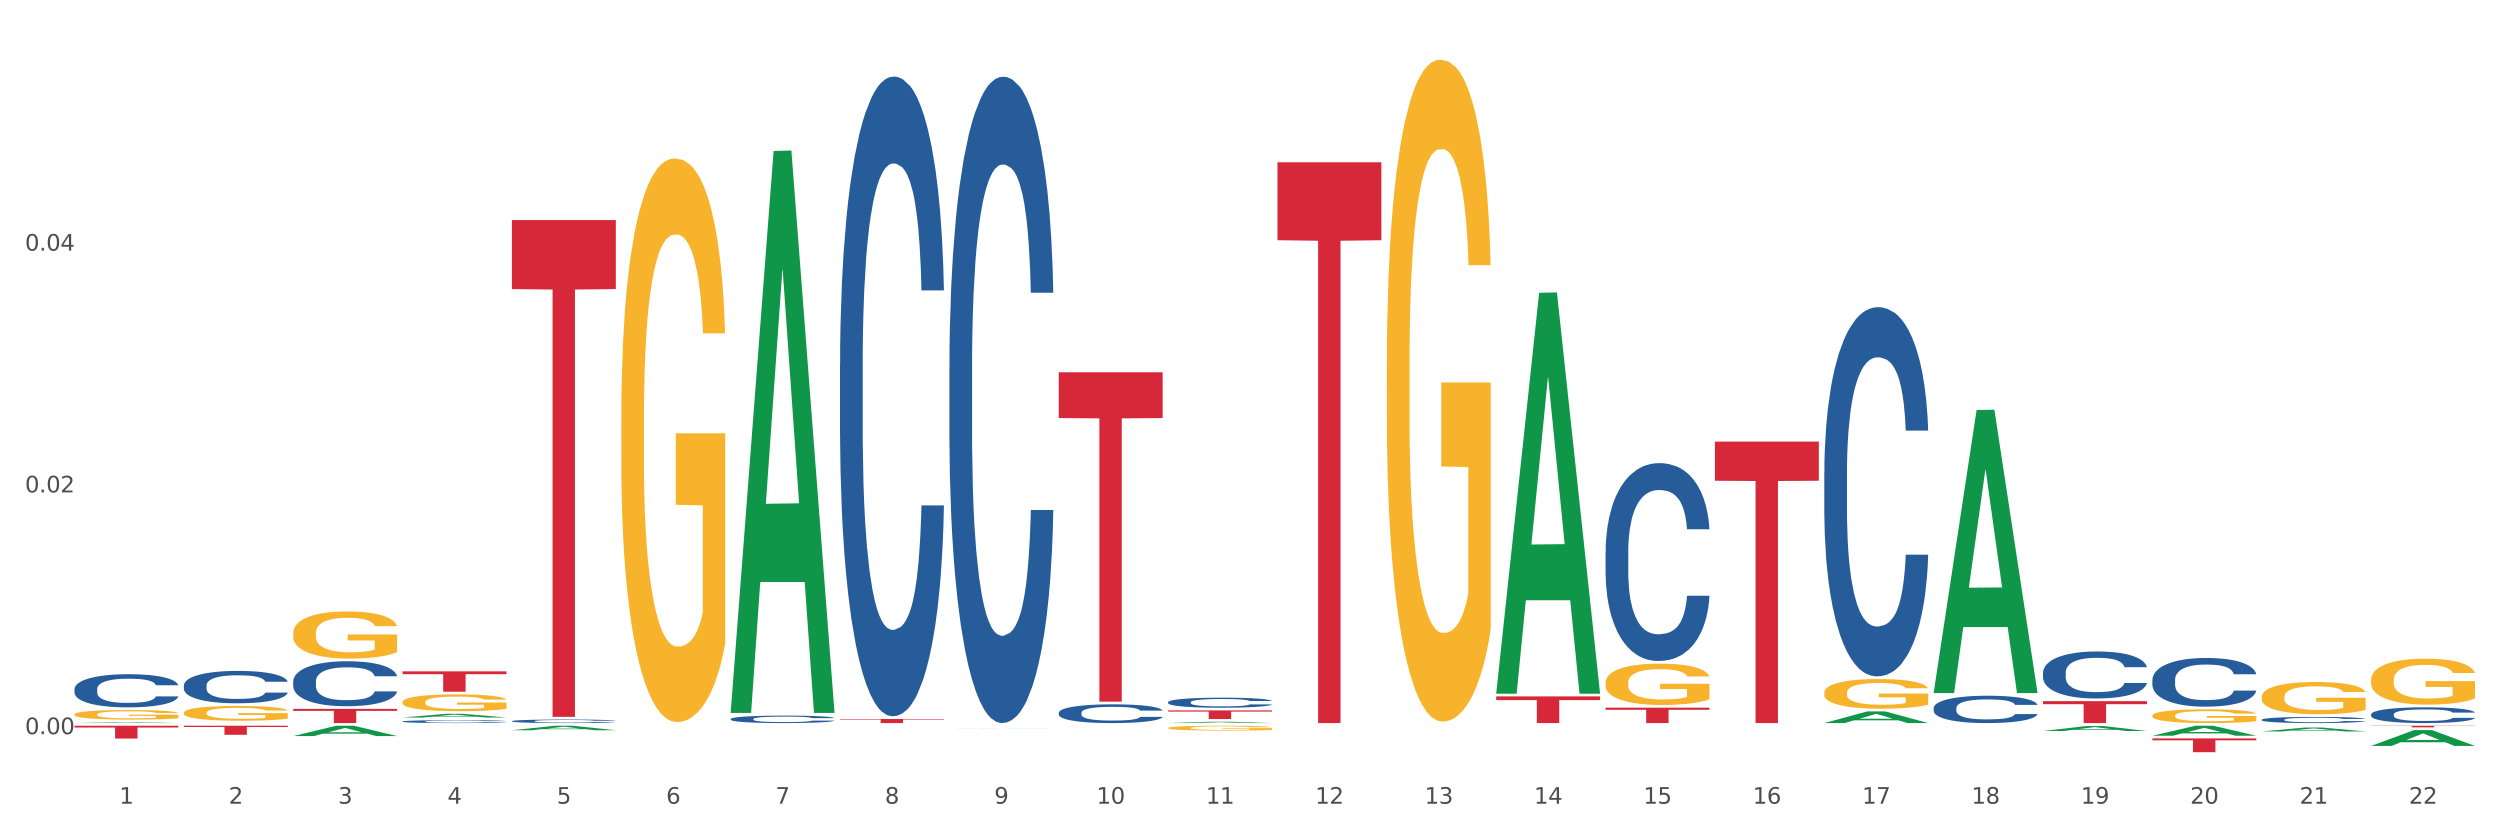 <?xml version="1.0" encoding="utf-8" standalone="no"?>
<!DOCTYPE svg PUBLIC "-//W3C//DTD SVG 1.1//EN"
  "http://www.w3.org/Graphics/SVG/1.1/DTD/svg11.dtd">
<svg xmlns:xlink="http://www.w3.org/1999/xlink" width="1080pt" height="360pt" viewBox="0 0 1080 360" xmlns="http://www.w3.org/2000/svg" version="1.1">
 <rect x="0" y="0" width="1080" height="360" fill="#333333" stroke="none"/>
 <defs>
  <style type="text/css">*{stroke-linejoin: round; stroke-linecap: butt}</style>
 </defs>
 <g id="figure_1">
  <g id="patch_1">
   <path d="M 0 360 
L 1080 360 
L 1080 0 
L 0 0 
z
" style="fill: #ffffff; stroke: #ffffff; stroke-linejoin: miter"/>
  </g>
  <g id="axes_1">
   <g id="matplotlib.axis_1">
    <g id="xtick_1">
     <g id="text_1">
      <!-- 1 -->
      <g style="fill: #4d4d4d" transform="translate(51.562 347.204) scale(0.096 -0.096)">
       <defs>
        <path id="DejaVuSans-31" d="M 794 531 
L 1825 531 
L 1825 4091 
L 703 3866 
L 703 4441 
L 1819 4666 
L 2450 4666 
L 2450 531 
L 3481 531 
L 3481 0 
L 794 0 
L 794 531 
z
" transform="scale(0.016)"/>
       </defs>
       <use xlink:href="#DejaVuSans-31"/>
      </g>
     </g>
    </g>
    <g id="xtick_2">
     <g id="text_2">
      <!-- 2 -->
      <g style="fill: #4d4d4d" transform="translate(98.807 347.204) scale(0.096 -0.096)">
       <defs>
        <path id="DejaVuSans-32" d="M 1228 531 
L 3431 531 
L 3431 0 
L 469 0 
L 469 531 
Q 828 903 1448 1529 
Q 2069 2156 2228 2338 
Q 2531 2678 2651 2914 
Q 2772 3150 2772 3378 
Q 2772 3750 2511 3984 
Q 2250 4219 1831 4219 
Q 1534 4219 1204 4116 
Q 875 4013 500 3803 
L 500 4441 
Q 881 4594 1212 4672 
Q 1544 4750 1819 4750 
Q 2544 4750 2975 4387 
Q 3406 4025 3406 3419 
Q 3406 3131 3298 2873 
Q 3191 2616 2906 2266 
Q 2828 2175 2409 1742 
Q 1991 1309 1228 531 
z
" transform="scale(0.016)"/>
       </defs>
       <use xlink:href="#DejaVuSans-32"/>
      </g>
     </g>
    </g>
    <g id="xtick_3">
     <g id="text_3">
      <!-- 3 -->
      <g style="fill: #4d4d4d" transform="translate(146.052 347.204) scale(0.096 -0.096)">
       <defs>
        <path id="DejaVuSans-33" d="M 2597 2516 
Q 3050 2419 3304 2112 
Q 3559 1806 3559 1356 
Q 3559 666 3084 287 
Q 2609 -91 1734 -91 
Q 1441 -91 1130 -33 
Q 819 25 488 141 
L 488 750 
Q 750 597 1062 519 
Q 1375 441 1716 441 
Q 2309 441 2620 675 
Q 2931 909 2931 1356 
Q 2931 1769 2642 2001 
Q 2353 2234 1838 2234 
L 1294 2234 
L 1294 2753 
L 1863 2753 
Q 2328 2753 2575 2939 
Q 2822 3125 2822 3475 
Q 2822 3834 2567 4026 
Q 2313 4219 1838 4219 
Q 1578 4219 1281 4162 
Q 984 4106 628 3988 
L 628 4550 
Q 988 4650 1302 4700 
Q 1616 4750 1894 4750 
Q 2613 4750 3031 4423 
Q 3450 4097 3450 3541 
Q 3450 3153 3228 2886 
Q 3006 2619 2597 2516 
z
" transform="scale(0.016)"/>
       </defs>
       <use xlink:href="#DejaVuSans-33"/>
      </g>
     </g>
    </g>
    <g id="xtick_4">
     <g id="text_4">
      <!-- 4 -->
      <g style="fill: #4d4d4d" transform="translate(193.297 347.204) scale(0.096 -0.096)">
       <defs>
        <path id="DejaVuSans-34" d="M 2419 4116 
L 825 1625 
L 2419 1625 
L 2419 4116 
z
M 2253 4666 
L 3047 4666 
L 3047 1625 
L 3713 1625 
L 3713 1100 
L 3047 1100 
L 3047 0 
L 2419 0 
L 2419 1100 
L 313 1100 
L 313 1709 
L 2253 4666 
z
" transform="scale(0.016)"/>
       </defs>
       <use xlink:href="#DejaVuSans-34"/>
      </g>
     </g>
    </g>
    <g id="xtick_5">
     <g id="text_5">
      <!-- 5 -->
      <g style="fill: #4d4d4d" transform="translate(240.542 347.204) scale(0.096 -0.096)">
       <defs>
        <path id="DejaVuSans-35" d="M 691 4666 
L 3169 4666 
L 3169 4134 
L 1269 4134 
L 1269 2991 
Q 1406 3038 1543 3061 
Q 1681 3084 1819 3084 
Q 2600 3084 3056 2656 
Q 3513 2228 3513 1497 
Q 3513 744 3044 326 
Q 2575 -91 1722 -91 
Q 1428 -91 1123 -41 
Q 819 9 494 109 
L 494 744 
Q 775 591 1075 516 
Q 1375 441 1709 441 
Q 2250 441 2565 725 
Q 2881 1009 2881 1497 
Q 2881 1984 2565 2268 
Q 2250 2553 1709 2553 
Q 1456 2553 1204 2497 
Q 953 2441 691 2322 
L 691 4666 
z
" transform="scale(0.016)"/>
       </defs>
       <use xlink:href="#DejaVuSans-35"/>
      </g>
     </g>
    </g>
    <g id="xtick_6">
     <g id="text_6">
      <!-- 6 -->
      <g style="fill: #4d4d4d" transform="translate(287.787 347.204) scale(0.096 -0.096)">
       <defs>
        <path id="DejaVuSans-36" d="M 2113 2584 
Q 1688 2584 1439 2293 
Q 1191 2003 1191 1497 
Q 1191 994 1439 701 
Q 1688 409 2113 409 
Q 2538 409 2786 701 
Q 3034 994 3034 1497 
Q 3034 2003 2786 2293 
Q 2538 2584 2113 2584 
z
M 3366 4563 
L 3366 3988 
Q 3128 4100 2886 4159 
Q 2644 4219 2406 4219 
Q 1781 4219 1451 3797 
Q 1122 3375 1075 2522 
Q 1259 2794 1537 2939 
Q 1816 3084 2150 3084 
Q 2853 3084 3261 2657 
Q 3669 2231 3669 1497 
Q 3669 778 3244 343 
Q 2819 -91 2113 -91 
Q 1303 -91 875 529 
Q 447 1150 447 2328 
Q 447 3434 972 4092 
Q 1497 4750 2381 4750 
Q 2619 4750 2861 4703 
Q 3103 4656 3366 4563 
z
" transform="scale(0.016)"/>
       </defs>
       <use xlink:href="#DejaVuSans-36"/>
      </g>
     </g>
    </g>
    <g id="xtick_7">
     <g id="text_7">
      <!-- 7 -->
      <g style="fill: #4d4d4d" transform="translate(335.032 347.204) scale(0.096 -0.096)">
       <defs>
        <path id="DejaVuSans-37" d="M 525 4666 
L 3525 4666 
L 3525 4397 
L 1831 0 
L 1172 0 
L 2766 4134 
L 525 4134 
L 525 4666 
z
" transform="scale(0.016)"/>
       </defs>
       <use xlink:href="#DejaVuSans-37"/>
      </g>
     </g>
    </g>
    <g id="xtick_8">
     <g id="text_8">
      <!-- 8 -->
      <g style="fill: #4d4d4d" transform="translate(382.276 347.204) scale(0.096 -0.096)">
       <defs>
        <path id="DejaVuSans-38" d="M 2034 2216 
Q 1584 2216 1326 1975 
Q 1069 1734 1069 1313 
Q 1069 891 1326 650 
Q 1584 409 2034 409 
Q 2484 409 2743 651 
Q 3003 894 3003 1313 
Q 3003 1734 2745 1975 
Q 2488 2216 2034 2216 
z
M 1403 2484 
Q 997 2584 770 2862 
Q 544 3141 544 3541 
Q 544 4100 942 4425 
Q 1341 4750 2034 4750 
Q 2731 4750 3128 4425 
Q 3525 4100 3525 3541 
Q 3525 3141 3298 2862 
Q 3072 2584 2669 2484 
Q 3125 2378 3379 2068 
Q 3634 1759 3634 1313 
Q 3634 634 3220 271 
Q 2806 -91 2034 -91 
Q 1263 -91 848 271 
Q 434 634 434 1313 
Q 434 1759 690 2068 
Q 947 2378 1403 2484 
z
M 1172 3481 
Q 1172 3119 1398 2916 
Q 1625 2713 2034 2713 
Q 2441 2713 2670 2916 
Q 2900 3119 2900 3481 
Q 2900 3844 2670 4047 
Q 2441 4250 2034 4250 
Q 1625 4250 1398 4047 
Q 1172 3844 1172 3481 
z
" transform="scale(0.016)"/>
       </defs>
       <use xlink:href="#DejaVuSans-38"/>
      </g>
     </g>
    </g>
    <g id="xtick_9">
     <g id="text_9">
      <!-- 9 -->
      <g style="fill: #4d4d4d" transform="translate(429.521 347.204) scale(0.096 -0.096)">
       <defs>
        <path id="DejaVuSans-39" d="M 703 97 
L 703 672 
Q 941 559 1184 500 
Q 1428 441 1663 441 
Q 2288 441 2617 861 
Q 2947 1281 2994 2138 
Q 2813 1869 2534 1725 
Q 2256 1581 1919 1581 
Q 1219 1581 811 2004 
Q 403 2428 403 3163 
Q 403 3881 828 4315 
Q 1253 4750 1959 4750 
Q 2769 4750 3195 4129 
Q 3622 3509 3622 2328 
Q 3622 1225 3098 567 
Q 2575 -91 1691 -91 
Q 1453 -91 1209 -44 
Q 966 3 703 97 
z
M 1959 2075 
Q 2384 2075 2632 2365 
Q 2881 2656 2881 3163 
Q 2881 3666 2632 3958 
Q 2384 4250 1959 4250 
Q 1534 4250 1286 3958 
Q 1038 3666 1038 3163 
Q 1038 2656 1286 2365 
Q 1534 2075 1959 2075 
z
" transform="scale(0.016)"/>
       </defs>
       <use xlink:href="#DejaVuSans-39"/>
      </g>
     </g>
    </g>
    <g id="xtick_10">
     <g id="text_10">
      <!-- 10 -->
      <g style="fill: #4d4d4d" transform="translate(473.712 347.204) scale(0.096 -0.096)">
       <defs>
        <path id="DejaVuSans-30" d="M 2034 4250 
Q 1547 4250 1301 3770 
Q 1056 3291 1056 2328 
Q 1056 1369 1301 889 
Q 1547 409 2034 409 
Q 2525 409 2770 889 
Q 3016 1369 3016 2328 
Q 3016 3291 2770 3770 
Q 2525 4250 2034 4250 
z
M 2034 4750 
Q 2819 4750 3233 4129 
Q 3647 3509 3647 2328 
Q 3647 1150 3233 529 
Q 2819 -91 2034 -91 
Q 1250 -91 836 529 
Q 422 1150 422 2328 
Q 422 3509 836 4129 
Q 1250 4750 2034 4750 
z
" transform="scale(0.016)"/>
       </defs>
       <use xlink:href="#DejaVuSans-31"/>
       <use xlink:href="#DejaVuSans-30" transform="translate(63.623 0)"/>
      </g>
     </g>
    </g>
    <g id="xtick_11">
     <g id="text_11">
      <!-- 11 -->
      <g style="fill: #4d4d4d" transform="translate(520.957 347.204) scale(0.096 -0.096)">
       <use xlink:href="#DejaVuSans-31"/>
       <use xlink:href="#DejaVuSans-31" transform="translate(63.623 0)"/>
      </g>
     </g>
    </g>
    <g id="xtick_12">
     <g id="text_12">
      <!-- 12 -->
      <g style="fill: #4d4d4d" transform="translate(568.202 347.204) scale(0.096 -0.096)">
       <use xlink:href="#DejaVuSans-31"/>
       <use xlink:href="#DejaVuSans-32" transform="translate(63.623 0)"/>
      </g>
     </g>
    </g>
    <g id="xtick_13">
     <g id="text_13">
      <!-- 13 -->
      <g style="fill: #4d4d4d" transform="translate(615.447 347.204) scale(0.096 -0.096)">
       <use xlink:href="#DejaVuSans-31"/>
       <use xlink:href="#DejaVuSans-33" transform="translate(63.623 0)"/>
      </g>
     </g>
    </g>
    <g id="xtick_14">
     <g id="text_14">
      <!-- 14 -->
      <g style="fill: #4d4d4d" transform="translate(662.692 347.204) scale(0.096 -0.096)">
       <use xlink:href="#DejaVuSans-31"/>
       <use xlink:href="#DejaVuSans-34" transform="translate(63.623 0)"/>
      </g>
     </g>
    </g>
    <g id="xtick_15">
     <g id="text_15">
      <!-- 15 -->
      <g style="fill: #4d4d4d" transform="translate(709.937 347.204) scale(0.096 -0.096)">
       <use xlink:href="#DejaVuSans-31"/>
       <use xlink:href="#DejaVuSans-35" transform="translate(63.623 0)"/>
      </g>
     </g>
    </g>
    <g id="xtick_16">
     <g id="text_16">
      <!-- 16 -->
      <g style="fill: #4d4d4d" transform="translate(757.181 347.204) scale(0.096 -0.096)">
       <use xlink:href="#DejaVuSans-31"/>
       <use xlink:href="#DejaVuSans-36" transform="translate(63.623 0)"/>
      </g>
     </g>
    </g>
    <g id="xtick_17">
     <g id="text_17">
      <!-- 17 -->
      <g style="fill: #4d4d4d" transform="translate(804.426 347.204) scale(0.096 -0.096)">
       <use xlink:href="#DejaVuSans-31"/>
       <use xlink:href="#DejaVuSans-37" transform="translate(63.623 0)"/>
      </g>
     </g>
    </g>
    <g id="xtick_18">
     <g id="text_18">
      <!-- 18 -->
      <g style="fill: #4d4d4d" transform="translate(851.671 347.204) scale(0.096 -0.096)">
       <use xlink:href="#DejaVuSans-31"/>
       <use xlink:href="#DejaVuSans-38" transform="translate(63.623 0)"/>
      </g>
     </g>
    </g>
    <g id="xtick_19">
     <g id="text_19">
      <!-- 19 -->
      <g style="fill: #4d4d4d" transform="translate(898.916 347.204) scale(0.096 -0.096)">
       <use xlink:href="#DejaVuSans-31"/>
       <use xlink:href="#DejaVuSans-39" transform="translate(63.623 0)"/>
      </g>
     </g>
    </g>
    <g id="xtick_20">
     <g id="text_20">
      <!-- 20 -->
      <g style="fill: #4d4d4d" transform="translate(946.161 347.204) scale(0.096 -0.096)">
       <use xlink:href="#DejaVuSans-32"/>
       <use xlink:href="#DejaVuSans-30" transform="translate(63.623 0)"/>
      </g>
     </g>
    </g>
    <g id="xtick_21">
     <g id="text_21">
      <!-- 21 -->
      <g style="fill: #4d4d4d" transform="translate(993.406 347.204) scale(0.096 -0.096)">
       <use xlink:href="#DejaVuSans-32"/>
       <use xlink:href="#DejaVuSans-31" transform="translate(63.623 0)"/>
      </g>
     </g>
    </g>
    <g id="xtick_22">
     <g id="text_22">
      <!-- 22 -->
      <g style="fill: #4d4d4d" transform="translate(1040.651 347.204) scale(0.096 -0.096)">
       <use xlink:href="#DejaVuSans-32"/>
       <use xlink:href="#DejaVuSans-32" transform="translate(63.623 0)"/>
      </g>
     </g>
    </g>
    <g id="xtick_23"/>
    <g id="xtick_24"/>
    <g id="xtick_25"/>
    <g id="xtick_26"/>
    <g id="xtick_27"/>
    <g id="xtick_28"/>
    <g id="xtick_29"/>
    <g id="xtick_30"/>
    <g id="xtick_31"/>
    <g id="xtick_32"/>
    <g id="xtick_33"/>
    <g id="xtick_34"/>
    <g id="xtick_35"/>
    <g id="xtick_36"/>
    <g id="xtick_37"/>
    <g id="xtick_38"/>
    <g id="xtick_39"/>
    <g id="xtick_40"/>
    <g id="xtick_41"/>
    <g id="xtick_42"/>
    <g id="xtick_43"/>
   </g>
   <g id="matplotlib.axis_2">
    <g id="ytick_1">
     <g id="text_23">
      <!-- 0.00 -->
      <g style="fill: #4d4d4d" transform="translate(10.8 317.165) scale(0.096 -0.096)">
       <defs>
        <path id="DejaVuSans-2e" d="M 684 794 
L 1344 794 
L 1344 0 
L 684 0 
L 684 794 
z
" transform="scale(0.016)"/>
       </defs>
       <use xlink:href="#DejaVuSans-30"/>
       <use xlink:href="#DejaVuSans-2e" transform="translate(63.623 0)"/>
       <use xlink:href="#DejaVuSans-30" transform="translate(95.41 0)"/>
       <use xlink:href="#DejaVuSans-30" transform="translate(159.033 0)"/>
      </g>
     </g>
    </g>
    <g id="ytick_2">
     <g id="text_24">
      <!-- 0.02 -->
      <g style="fill: #4d4d4d" transform="translate(10.8 212.721) scale(0.096 -0.096)">
       <use xlink:href="#DejaVuSans-30"/>
       <use xlink:href="#DejaVuSans-2e" transform="translate(63.623 0)"/>
       <use xlink:href="#DejaVuSans-30" transform="translate(95.41 0)"/>
       <use xlink:href="#DejaVuSans-32" transform="translate(159.033 0)"/>
      </g>
     </g>
    </g>
    <g id="ytick_3">
     <g id="text_25">
      <!-- 0.04 -->
      <g style="fill: #4d4d4d" transform="translate(10.8 108.277) scale(0.096 -0.096)">
       <use xlink:href="#DejaVuSans-30"/>
       <use xlink:href="#DejaVuSans-2e" transform="translate(63.623 0)"/>
       <use xlink:href="#DejaVuSans-30" transform="translate(95.41 0)"/>
       <use xlink:href="#DejaVuSans-34" transform="translate(159.033 0)"/>
      </g>
     </g>
    </g>
    <g id="ytick_4"/>
    <g id="ytick_5"/>
    <g id="ytick_6"/>
   </g>
   <g id="PolyCollection_1">
    <path d="M 32.175 312.366 
L 32.221 312.365 
L 50.73 312.01 
L 58.411 312.01 
L 77.058 312.366 
L 68.174 312.366 
L 64.148 312.283 
L 45.038 312.283 
L 44.899 312.285 
L 41.013 312.366 
L 32.175 312.366 
L 32.175 312.366 
L 47.444 312.234 
L 61.742 312.233 
L 54.663 312.086 
L 54.57 312.085 
L 54.478 312.086 
L 47.398 312.233 
L 47.444 312.234 
L 32.175 312.366 
z
" clip-path="url(#paaee0e2b77)" style="fill: #109648"/>
    <path d="M 126.665 317.985 
L 126.711 317.98 
L 145.219 313.521 
L 152.9 313.517 
L 171.547 317.993 
L 162.663 317.993 
L 158.638 316.951 
L 139.528 316.951 
L 139.389 316.968 
L 135.502 317.993 
L 126.665 317.993 
L 126.665 317.985 
L 141.934 316.329 
L 156.232 316.325 
L 149.152 314.471 
L 149.06 314.463 
L 148.967 314.475 
L 141.888 316.325 
L 141.934 316.329 
L 126.665 317.985 
z
" clip-path="url(#paaee0e2b77)" style="fill: #109648"/>
    <path d="M 929.828 317.831 
L 929.874 317.827 
L 948.382 313.521 
L 956.063 313.517 
L 974.71 317.84 
L 965.826 317.84 
L 961.801 316.833 
L 942.691 316.833 
L 942.552 316.849 
L 938.665 317.84 
L 929.828 317.84 
L 929.828 317.831 
L 945.097 316.232 
L 959.395 316.228 
L 952.315 314.439 
L 952.223 314.43 
L 952.13 314.443 
L 945.051 316.228 
L 945.097 316.232 
L 929.828 317.831 
z
" clip-path="url(#paaee0e2b77)" style="fill: #109648"/>
    <path d="M 977.072 315.983 
L 977.119 315.981 
L 995.627 314.308 
L 1003.308 314.306 
L 1021.955 315.986 
L 1013.071 315.986 
L 1009.046 315.595 
L 989.936 315.595 
L 989.797 315.601 
L 985.91 315.986 
L 977.072 315.986 
L 977.072 315.983 
L 992.342 315.361 
L 1006.64 315.36 
L 999.56 314.664 
L 999.468 314.661 
L 999.375 314.666 
L 992.296 315.36 
L 992.342 315.361 
L 977.072 315.983 
z
" clip-path="url(#paaee0e2b77)" style="fill: #109648"/>
    <path d="M 1024.317 322.238 
L 1024.364 322.232 
L 1042.872 315.384 
L 1050.553 315.378 
L 1069.2 322.251 
L 1060.316 322.251 
L 1056.29 320.651 
L 1037.181 320.651 
L 1037.042 320.677 
L 1033.155 322.251 
L 1024.317 322.251 
L 1024.317 322.238 
L 1039.587 319.696 
L 1053.884 319.689 
L 1046.805 316.843 
L 1046.712 316.83 
L 1046.62 316.849 
L 1039.54 319.689 
L 1039.587 319.696 
L 1024.317 322.238 
z
" clip-path="url(#paaee0e2b77)" style="fill: #109648"/>
    <path d="M 32.175 308.636 
L 32.228 308.633 
L 32.228 308.497 
L 32.334 308.38 
L 32.864 308.097 
L 33.659 307.863 
L 34.242 307.739 
L 34.825 307.637 
L 35.513 307.535 
L 36.361 307.429 
L 37.898 307.274 
L 38.852 307.195 
L 40.018 307.112 
L 42.137 306.992 
L 43.674 306.924 
L 45.264 306.867 
L 47.86 306.799 
L 49.556 306.769 
L 51.357 306.746 
L 53.53 306.731 
L 55.173 306.727 
L 58.776 306.739 
L 61.849 306.773 
L 63.333 306.799 
L 65.241 306.844 
L 66.248 306.875 
L 67.89 306.935 
L 69.586 307.014 
L 70.752 307.082 
L 72.5 307.21 
L 73.825 307.339 
L 75.044 307.497 
L 75.68 307.606 
L 76.157 307.708 
L 76.581 307.825 
L 77.005 308.01 
L 67.466 308.01 
L 67.095 307.878 
L 66.513 307.754 
L 65.665 307.633 
L 64.923 307.557 
L 63.651 307.463 
L 62.485 307.403 
L 61.267 307.357 
L 59.783 307.32 
L 58.617 307.301 
L 56.974 307.286 
L 53.742 307.29 
L 51.569 307.32 
L 50.086 307.357 
L 49.132 307.391 
L 48.284 307.429 
L 47.33 307.482 
L 46.217 307.561 
L 45.423 307.633 
L 44.628 307.723 
L 43.992 307.814 
L 43.409 307.92 
L 42.932 308.033 
L 42.561 308.15 
L 42.243 308.293 
L 41.978 308.531 
L 41.978 309.048 
L 42.084 309.165 
L 42.349 309.319 
L 42.667 309.436 
L 43.197 309.576 
L 43.674 309.67 
L 44.575 309.806 
L 45.581 309.919 
L 46.376 309.991 
L 47.171 310.051 
L 48.549 310.134 
L 50.086 310.202 
L 51.41 310.244 
L 53.212 310.281 
L 54.431 310.297 
L 55.491 310.304 
L 58.087 310.304 
L 59.942 310.293 
L 62.008 310.266 
L 63.598 310.232 
L 64.923 310.191 
L 66.407 310.123 
L 67.36 310.059 
L 67.36 309.27 
L 55.703 309.267 
L 55.703 308.742 
L 77.058 308.742 
L 77.058 310.281 
L 76.157 310.361 
L 75.15 310.432 
L 74.09 310.497 
L 72.5 310.576 
L 70.593 310.651 
L 68.897 310.704 
L 67.095 310.749 
L 64.976 310.791 
L 62.22 310.829 
L 60.525 310.844 
L 58.405 310.855 
L 55.915 310.859 
L 53.742 310.851 
L 51.622 310.832 
L 49.397 310.798 
L 47.224 310.749 
L 45.581 310.7 
L 43.939 310.64 
L 42.19 310.561 
L 40.812 310.485 
L 39.753 310.417 
L 38.587 310.33 
L 37.315 310.217 
L 36.361 310.115 
L 35.513 310.01 
L 34.613 309.874 
L 33.977 309.757 
L 33.341 309.61 
L 32.97 309.5 
L 32.546 309.331 
L 32.228 309.093 
L 32.175 308.636 
z
" clip-path="url(#paaee0e2b77)" style="fill: #f7b32b"/>
    <path d="M 977.072 301.065 
L 977.125 301.052 
L 977.125 300.594 
L 977.231 300.2 
L 977.761 299.247 
L 978.556 298.459 
L 979.139 298.039 
L 979.722 297.696 
L 980.411 297.353 
L 981.259 296.997 
L 982.795 296.476 
L 983.749 296.209 
L 984.915 295.929 
L 987.035 295.522 
L 988.571 295.293 
L 990.161 295.103 
L 992.758 294.874 
L 994.453 294.772 
L 996.255 294.696 
L 998.428 294.645 
L 1000.07 294.632 
L 1003.674 294.67 
L 1006.747 294.785 
L 1008.231 294.874 
L 1010.138 295.026 
L 1011.145 295.128 
L 1012.788 295.332 
L 1014.484 295.598 
L 1015.649 295.827 
L 1017.398 296.26 
L 1018.723 296.692 
L 1019.942 297.226 
L 1020.577 297.594 
L 1021.054 297.938 
L 1021.478 298.332 
L 1021.902 298.955 
L 1012.364 298.955 
L 1011.993 298.51 
L 1011.41 298.09 
L 1010.562 297.683 
L 1009.82 297.429 
L 1008.549 297.111 
L 1007.383 296.908 
L 1006.164 296.755 
L 1004.68 296.628 
L 1003.515 296.565 
L 1001.872 296.514 
L 998.639 296.526 
L 996.467 296.628 
L 994.983 296.755 
L 994.029 296.87 
L 993.181 296.997 
L 992.228 297.175 
L 991.115 297.442 
L 990.32 297.683 
L 989.525 297.988 
L 988.889 298.293 
L 988.306 298.649 
L 987.829 299.031 
L 987.459 299.425 
L 987.141 299.908 
L 986.876 300.709 
L 986.876 302.45 
L 986.982 302.845 
L 987.247 303.366 
L 987.565 303.76 
L 988.094 304.23 
L 988.571 304.548 
L 989.472 305.006 
L 990.479 305.387 
L 991.274 305.629 
L 992.069 305.832 
L 993.446 306.112 
L 994.983 306.34 
L 996.308 306.48 
L 998.11 306.607 
L 999.328 306.658 
L 1000.388 306.684 
L 1002.985 306.684 
L 1004.839 306.646 
L 1006.906 306.557 
L 1008.496 306.442 
L 1009.82 306.302 
L 1011.304 306.073 
L 1012.258 305.857 
L 1012.258 303.2 
L 1000.6 303.188 
L 1000.6 301.421 
L 1021.955 301.421 
L 1021.955 306.607 
L 1021.054 306.874 
L 1020.047 307.116 
L 1018.988 307.332 
L 1017.398 307.599 
L 1015.49 307.853 
L 1013.795 308.031 
L 1011.993 308.184 
L 1009.873 308.324 
L 1007.118 308.451 
L 1005.422 308.502 
L 1003.303 308.54 
L 1000.812 308.552 
L 998.639 308.527 
L 996.52 308.463 
L 994.294 308.349 
L 992.122 308.184 
L 990.479 308.018 
L 988.836 307.815 
L 987.088 307.548 
L 985.71 307.294 
L 984.65 307.065 
L 983.484 306.773 
L 982.213 306.391 
L 981.259 306.048 
L 980.411 305.692 
L 979.51 305.234 
L 978.874 304.84 
L 978.238 304.345 
L 977.867 303.976 
L 977.443 303.404 
L 977.125 302.603 
L 977.072 301.065 
z
" clip-path="url(#paaee0e2b77)" style="fill: #f7b32b"/>
    <path d="M 1024.317 293.734 
L 1024.37 293.716 
L 1024.37 293.063 
L 1024.476 292.501 
L 1025.006 291.142 
L 1025.801 290.018 
L 1026.384 289.42 
L 1026.967 288.93 
L 1027.656 288.441 
L 1028.504 287.933 
L 1030.04 287.19 
L 1030.994 286.809 
L 1032.16 286.411 
L 1034.28 285.831 
L 1035.816 285.504 
L 1037.406 285.232 
L 1040.002 284.906 
L 1041.698 284.761 
L 1043.5 284.652 
L 1045.672 284.58 
L 1047.315 284.562 
L 1050.918 284.616 
L 1053.992 284.779 
L 1055.476 284.906 
L 1057.383 285.124 
L 1058.39 285.269 
L 1060.033 285.559 
L 1061.728 285.939 
L 1062.894 286.266 
L 1064.643 286.882 
L 1065.968 287.498 
L 1067.186 288.26 
L 1067.822 288.785 
L 1068.299 289.275 
L 1068.723 289.837 
L 1069.147 290.725 
L 1059.609 290.725 
L 1059.238 290.09 
L 1058.655 289.492 
L 1057.807 288.912 
L 1057.065 288.55 
L 1055.793 288.096 
L 1054.628 287.806 
L 1053.409 287.589 
L 1051.925 287.408 
L 1050.759 287.317 
L 1049.117 287.245 
L 1045.884 287.263 
L 1043.712 287.408 
L 1042.228 287.589 
L 1041.274 287.752 
L 1040.426 287.933 
L 1039.473 288.187 
L 1038.36 288.568 
L 1037.565 288.912 
L 1036.77 289.347 
L 1036.134 289.782 
L 1035.551 290.29 
L 1035.074 290.834 
L 1034.703 291.396 
L 1034.385 292.084 
L 1034.121 293.226 
L 1034.121 295.71 
L 1034.227 296.272 
L 1034.491 297.015 
L 1034.809 297.577 
L 1035.339 298.247 
L 1035.816 298.701 
L 1036.717 299.353 
L 1037.724 299.897 
L 1038.519 300.241 
L 1039.314 300.531 
L 1040.691 300.93 
L 1042.228 301.256 
L 1043.553 301.456 
L 1045.354 301.637 
L 1046.573 301.71 
L 1047.633 301.746 
L 1050.23 301.746 
L 1052.084 301.692 
L 1054.151 301.565 
L 1055.741 301.401 
L 1057.065 301.202 
L 1058.549 300.876 
L 1059.503 300.568 
L 1059.503 296.779 
L 1047.845 296.761 
L 1047.845 294.241 
L 1069.2 294.241 
L 1069.2 301.637 
L 1068.299 302.018 
L 1067.292 302.362 
L 1066.233 302.67 
L 1064.643 303.051 
L 1062.735 303.414 
L 1061.04 303.667 
L 1059.238 303.885 
L 1057.118 304.084 
L 1054.363 304.266 
L 1052.667 304.338 
L 1050.547 304.392 
L 1048.057 304.411 
L 1045.884 304.374 
L 1043.765 304.284 
L 1041.539 304.12 
L 1039.367 303.885 
L 1037.724 303.649 
L 1036.081 303.359 
L 1034.333 302.979 
L 1032.955 302.616 
L 1031.895 302.29 
L 1030.729 301.873 
L 1029.457 301.329 
L 1028.504 300.84 
L 1027.656 300.332 
L 1026.755 299.679 
L 1026.119 299.118 
L 1025.483 298.411 
L 1025.112 297.885 
L 1024.688 297.069 
L 1024.37 295.927 
L 1024.317 293.734 
z
" clip-path="url(#paaee0e2b77)" style="fill: #f7b32b"/>
    <path d="M 929.828 309.172 
L 929.881 309.166 
L 929.881 308.971 
L 929.987 308.803 
L 930.516 308.396 
L 931.311 308.06 
L 931.894 307.881 
L 932.477 307.735 
L 933.166 307.588 
L 934.014 307.436 
L 935.551 307.214 
L 936.504 307.1 
L 937.67 306.981 
L 939.79 306.807 
L 941.326 306.71 
L 942.916 306.628 
L 945.513 306.531 
L 947.208 306.487 
L 949.01 306.455 
L 951.183 306.433 
L 952.825 306.428 
L 956.429 306.444 
L 959.502 306.493 
L 960.986 306.531 
L 962.893 306.596 
L 963.9 306.639 
L 965.543 306.726 
L 967.239 306.84 
L 968.404 306.937 
L 970.153 307.122 
L 971.478 307.306 
L 972.697 307.534 
L 973.333 307.691 
L 973.809 307.838 
L 974.233 308.006 
L 974.657 308.272 
L 965.119 308.272 
L 964.748 308.082 
L 964.165 307.903 
L 963.317 307.729 
L 962.576 307.621 
L 961.304 307.485 
L 960.138 307.398 
L 958.919 307.333 
L 957.435 307.279 
L 956.27 307.252 
L 954.627 307.23 
L 951.395 307.236 
L 949.222 307.279 
L 947.738 307.333 
L 946.784 307.382 
L 945.937 307.436 
L 944.983 307.512 
L 943.87 307.626 
L 943.075 307.729 
L 942.28 307.859 
L 941.644 307.99 
L 941.062 308.141 
L 940.585 308.304 
L 940.214 308.472 
L 939.896 308.678 
L 939.631 309.02 
L 939.631 309.763 
L 939.737 309.931 
L 940.002 310.154 
L 940.32 310.322 
L 940.85 310.522 
L 941.326 310.658 
L 942.227 310.853 
L 943.234 311.016 
L 944.029 311.119 
L 944.824 311.206 
L 946.202 311.325 
L 947.738 311.423 
L 949.063 311.482 
L 950.865 311.536 
L 952.083 311.558 
L 953.143 311.569 
L 955.74 311.569 
L 957.594 311.553 
L 959.661 311.515 
L 961.251 311.466 
L 962.576 311.406 
L 964.059 311.309 
L 965.013 311.216 
L 965.013 310.083 
L 953.355 310.078 
L 953.355 309.324 
L 974.71 309.324 
L 974.71 311.536 
L 973.809 311.65 
L 972.803 311.753 
L 971.743 311.846 
L 970.153 311.959 
L 968.245 312.068 
L 966.55 312.144 
L 964.748 312.209 
L 962.629 312.269 
L 959.873 312.323 
L 958.177 312.345 
L 956.058 312.361 
L 953.567 312.366 
L 951.395 312.355 
L 949.275 312.328 
L 947.049 312.279 
L 944.877 312.209 
L 943.234 312.138 
L 941.591 312.052 
L 939.843 311.938 
L 938.465 311.829 
L 937.405 311.732 
L 936.239 311.607 
L 934.968 311.444 
L 934.014 311.298 
L 933.166 311.146 
L 932.265 310.951 
L 931.629 310.783 
L 930.993 310.571 
L 930.622 310.414 
L 930.199 310.17 
L 929.881 309.828 
L 929.828 309.172 
z
" clip-path="url(#paaee0e2b77)" style="fill: #f7b32b"/>
    <path d="M 788.093 299.273 
L 788.146 299.261 
L 788.146 298.84 
L 788.252 298.477 
L 788.782 297.599 
L 789.577 296.873 
L 790.16 296.487 
L 790.743 296.171 
L 791.431 295.855 
L 792.279 295.528 
L 793.816 295.048 
L 794.77 294.802 
L 795.936 294.544 
L 798.055 294.17 
L 799.592 293.959 
L 801.182 293.784 
L 803.778 293.573 
L 805.474 293.479 
L 807.275 293.409 
L 809.448 293.362 
L 811.091 293.351 
L 814.694 293.386 
L 817.767 293.491 
L 819.251 293.573 
L 821.159 293.714 
L 822.166 293.807 
L 823.808 293.994 
L 825.504 294.24 
L 826.67 294.451 
L 828.418 294.849 
L 829.743 295.247 
L 830.962 295.738 
L 831.598 296.078 
L 832.075 296.394 
L 832.499 296.756 
L 832.923 297.33 
L 823.384 297.33 
L 823.013 296.92 
L 822.431 296.534 
L 821.583 296.16 
L 820.841 295.925 
L 819.569 295.633 
L 818.403 295.446 
L 817.185 295.305 
L 815.701 295.188 
L 814.535 295.13 
L 812.892 295.083 
L 809.66 295.095 
L 807.487 295.188 
L 806.004 295.305 
L 805.05 295.411 
L 804.202 295.528 
L 803.248 295.691 
L 802.135 295.937 
L 801.341 296.16 
L 800.546 296.44 
L 799.91 296.721 
L 799.327 297.049 
L 798.85 297.4 
L 798.479 297.763 
L 798.161 298.208 
L 797.896 298.945 
L 797.896 300.548 
L 798.002 300.911 
L 798.267 301.391 
L 798.585 301.754 
L 799.115 302.187 
L 799.592 302.479 
L 800.493 302.901 
L 801.499 303.252 
L 802.294 303.474 
L 803.089 303.661 
L 804.467 303.919 
L 806.004 304.13 
L 807.328 304.258 
L 809.13 304.375 
L 810.349 304.422 
L 811.409 304.446 
L 814.005 304.446 
L 815.86 304.41 
L 817.926 304.329 
L 819.516 304.223 
L 820.841 304.094 
L 822.325 303.884 
L 823.278 303.685 
L 823.278 301.239 
L 811.621 301.227 
L 811.621 299.6 
L 832.976 299.6 
L 832.976 304.375 
L 832.075 304.621 
L 831.068 304.843 
L 830.008 305.042 
L 828.418 305.288 
L 826.511 305.522 
L 824.815 305.686 
L 823.013 305.827 
L 820.894 305.955 
L 818.138 306.072 
L 816.443 306.119 
L 814.323 306.154 
L 811.833 306.166 
L 809.66 306.143 
L 807.54 306.084 
L 805.315 305.979 
L 803.142 305.827 
L 801.499 305.674 
L 799.857 305.487 
L 798.108 305.241 
L 796.73 305.007 
L 795.671 304.797 
L 794.505 304.527 
L 793.233 304.176 
L 792.279 303.86 
L 791.431 303.533 
L 790.531 303.111 
L 789.895 302.749 
L 789.259 302.292 
L 788.888 301.953 
L 788.464 301.426 
L 788.146 300.689 
L 788.093 299.273 
z
" clip-path="url(#paaee0e2b77)" style="fill: #f7b32b"/>
    <path d="M 599.113 157.911 
L 599.166 157.649 
L 599.166 148.247 
L 599.272 140.151 
L 599.802 120.563 
L 600.597 104.371 
L 601.18 95.753 
L 601.763 88.701 
L 602.452 81.649 
L 603.3 74.337 
L 604.836 63.629 
L 605.79 58.144 
L 606.956 52.399 
L 609.076 44.041 
L 610.612 39.34 
L 612.202 35.423 
L 614.799 30.722 
L 616.494 28.632 
L 618.296 27.065 
L 620.469 26.021 
L 622.111 25.759 
L 625.715 26.543 
L 628.788 28.894 
L 630.272 30.722 
L 632.179 33.856 
L 633.186 35.945 
L 634.829 40.124 
L 636.525 45.608 
L 637.69 50.309 
L 639.439 59.189 
L 640.764 68.069 
L 641.983 79.038 
L 642.618 86.612 
L 643.095 93.663 
L 643.519 101.759 
L 643.943 114.557 
L 634.405 114.557 
L 634.034 105.416 
L 633.451 96.797 
L 632.603 88.44 
L 631.861 83.216 
L 630.59 76.687 
L 629.424 72.509 
L 628.205 69.375 
L 626.721 66.763 
L 625.556 65.457 
L 623.913 64.412 
L 620.68 64.674 
L 618.508 66.763 
L 617.024 69.375 
L 616.07 71.725 
L 615.222 74.337 
L 614.269 77.993 
L 613.156 83.478 
L 612.361 88.44 
L 611.566 94.708 
L 610.93 100.976 
L 610.347 108.289 
L 609.87 116.124 
L 609.5 124.22 
L 609.182 134.144 
L 608.917 150.598 
L 608.917 186.378 
L 609.023 194.474 
L 609.288 205.182 
L 609.606 213.278 
L 610.135 222.941 
L 610.612 229.471 
L 611.513 238.873 
L 612.52 246.708 
L 613.315 251.67 
L 614.11 255.849 
L 615.487 261.594 
L 617.024 266.295 
L 618.349 269.168 
L 620.151 271.78 
L 621.369 272.824 
L 622.429 273.347 
L 625.026 273.347 
L 626.88 272.563 
L 628.947 270.735 
L 630.537 268.385 
L 631.861 265.512 
L 633.345 260.811 
L 634.299 256.371 
L 634.299 201.787 
L 622.641 201.526 
L 622.641 165.223 
L 643.996 165.223 
L 643.996 271.78 
L 643.095 277.264 
L 642.088 282.226 
L 641.029 286.666 
L 639.439 292.151 
L 637.531 297.374 
L 635.836 301.031 
L 634.034 304.165 
L 631.914 307.037 
L 629.159 309.649 
L 627.463 310.694 
L 625.344 311.477 
L 622.853 311.738 
L 620.68 311.216 
L 618.561 309.91 
L 616.335 307.56 
L 614.163 304.165 
L 612.52 300.769 
L 610.877 296.591 
L 609.129 291.106 
L 607.751 285.883 
L 606.691 281.182 
L 605.525 275.175 
L 604.254 267.34 
L 603.3 260.288 
L 602.452 252.976 
L 601.551 243.574 
L 600.915 235.477 
L 600.279 225.292 
L 599.908 217.718 
L 599.484 205.965 
L 599.166 189.512 
L 599.113 157.911 
z
" clip-path="url(#paaee0e2b77)" style="fill: #f7b32b"/>
    <path d="M 693.603 294.949 
L 693.656 294.933 
L 693.656 294.346 
L 693.762 293.84 
L 694.292 292.617 
L 695.087 291.606 
L 695.67 291.068 
L 696.253 290.628 
L 696.942 290.188 
L 697.789 289.731 
L 699.326 289.062 
L 700.28 288.72 
L 701.446 288.361 
L 703.565 287.84 
L 705.102 287.546 
L 706.692 287.301 
L 709.288 287.008 
L 710.984 286.878 
L 712.786 286.78 
L 714.958 286.714 
L 716.601 286.698 
L 720.204 286.747 
L 723.278 286.894 
L 724.761 287.008 
L 726.669 287.204 
L 727.676 287.334 
L 729.319 287.595 
L 731.014 287.937 
L 732.18 288.231 
L 733.929 288.785 
L 735.253 289.34 
L 736.472 290.025 
L 737.108 290.497 
L 737.585 290.938 
L 738.009 291.443 
L 738.433 292.242 
L 728.895 292.242 
L 728.524 291.671 
L 727.941 291.133 
L 727.093 290.612 
L 726.351 290.285 
L 725.079 289.878 
L 723.914 289.617 
L 722.695 289.421 
L 721.211 289.258 
L 720.045 289.177 
L 718.403 289.111 
L 715.17 289.128 
L 712.998 289.258 
L 711.514 289.421 
L 710.56 289.568 
L 709.712 289.731 
L 708.758 289.959 
L 707.646 290.302 
L 706.851 290.612 
L 706.056 291.003 
L 705.42 291.394 
L 704.837 291.851 
L 704.36 292.34 
L 703.989 292.845 
L 703.671 293.465 
L 703.406 294.492 
L 703.406 296.726 
L 703.512 297.232 
L 703.777 297.9 
L 704.095 298.406 
L 704.625 299.009 
L 705.102 299.417 
L 706.003 300.004 
L 707.01 300.493 
L 707.805 300.803 
L 708.599 301.063 
L 709.977 301.422 
L 711.514 301.716 
L 712.839 301.895 
L 714.64 302.058 
L 715.859 302.123 
L 716.919 302.156 
L 719.515 302.156 
L 721.37 302.107 
L 723.437 301.993 
L 725.026 301.846 
L 726.351 301.667 
L 727.835 301.373 
L 728.789 301.096 
L 728.789 297.688 
L 717.131 297.672 
L 717.131 295.405 
L 738.486 295.405 
L 738.486 302.058 
L 737.585 302.401 
L 736.578 302.71 
L 735.518 302.988 
L 733.929 303.33 
L 732.021 303.656 
L 730.325 303.884 
L 728.524 304.08 
L 726.404 304.259 
L 723.649 304.422 
L 721.953 304.488 
L 719.833 304.537 
L 717.343 304.553 
L 715.17 304.52 
L 713.051 304.439 
L 710.825 304.292 
L 708.652 304.08 
L 707.01 303.868 
L 705.367 303.607 
L 703.618 303.265 
L 702.241 302.939 
L 701.181 302.645 
L 700.015 302.27 
L 698.743 301.781 
L 697.789 301.341 
L 696.942 300.884 
L 696.041 300.297 
L 695.405 299.792 
L 694.769 299.156 
L 694.398 298.683 
L 693.974 297.949 
L 693.656 296.922 
L 693.603 294.949 
z
" clip-path="url(#paaee0e2b77)" style="fill: #f7b32b"/>
    <path d="M 504.624 314.487 
L 504.677 314.485 
L 504.677 314.416 
L 504.783 314.357 
L 505.313 314.213 
L 506.107 314.094 
L 506.69 314.031 
L 507.273 313.979 
L 507.962 313.927 
L 508.81 313.874 
L 510.347 313.795 
L 511.301 313.755 
L 512.466 313.713 
L 514.586 313.651 
L 516.123 313.617 
L 517.712 313.588 
L 520.309 313.554 
L 522.005 313.538 
L 523.806 313.527 
L 525.979 313.519 
L 527.621 313.517 
L 531.225 313.523 
L 534.298 313.54 
L 535.782 313.554 
L 537.69 313.577 
L 538.696 313.592 
L 540.339 313.623 
L 542.035 313.663 
L 543.201 313.697 
L 544.949 313.763 
L 546.274 313.828 
L 547.493 313.908 
L 548.129 313.964 
L 548.606 314.016 
L 549.029 314.075 
L 549.453 314.169 
L 539.915 314.169 
L 539.544 314.102 
L 538.961 314.039 
L 538.114 313.977 
L 537.372 313.939 
L 536.1 313.891 
L 534.934 313.86 
L 533.715 313.837 
L 532.232 313.818 
L 531.066 313.809 
L 529.423 313.801 
L 526.191 313.803 
L 524.018 313.818 
L 522.534 313.837 
L 521.581 313.855 
L 520.733 313.874 
L 519.779 313.901 
L 518.666 313.941 
L 517.871 313.977 
L 517.076 314.023 
L 516.441 314.069 
L 515.858 314.123 
L 515.381 314.18 
L 515.01 314.24 
L 514.692 314.313 
L 514.427 314.433 
L 514.427 314.696 
L 514.533 314.755 
L 514.798 314.834 
L 515.116 314.893 
L 515.646 314.964 
L 516.123 315.012 
L 517.023 315.081 
L 518.03 315.139 
L 518.825 315.175 
L 519.62 315.206 
L 520.998 315.248 
L 522.534 315.283 
L 523.859 315.304 
L 525.661 315.323 
L 526.88 315.33 
L 527.939 315.334 
L 530.536 315.334 
L 532.391 315.329 
L 534.457 315.315 
L 536.047 315.298 
L 537.372 315.277 
L 538.855 315.242 
L 539.809 315.21 
L 539.809 314.809 
L 528.151 314.807 
L 528.151 314.541 
L 549.506 314.541 
L 549.506 315.323 
L 548.606 315.363 
L 547.599 315.399 
L 546.539 315.432 
L 544.949 315.472 
L 543.042 315.511 
L 541.346 315.537 
L 539.544 315.56 
L 537.425 315.582 
L 534.669 315.601 
L 532.973 315.608 
L 530.854 315.614 
L 528.363 315.616 
L 526.191 315.612 
L 524.071 315.603 
L 521.846 315.585 
L 519.673 315.56 
L 518.03 315.536 
L 516.388 315.505 
L 514.639 315.465 
L 513.261 315.426 
L 512.201 315.392 
L 511.036 315.348 
L 509.764 315.29 
L 508.81 315.238 
L 507.962 315.185 
L 507.061 315.116 
L 506.425 315.056 
L 505.79 314.982 
L 505.419 314.926 
L 504.995 314.84 
L 504.677 314.719 
L 504.624 314.487 
z
" clip-path="url(#paaee0e2b77)" style="fill: #f7b32b"/>
    <path d="M 268.399 180.95 
L 268.452 180.727 
L 268.452 172.721 
L 268.558 165.827 
L 269.088 149.148 
L 269.883 135.36 
L 270.466 128.021 
L 271.049 122.017 
L 271.738 116.013 
L 272.586 109.786 
L 274.122 100.668 
L 275.076 95.998 
L 276.242 91.105 
L 278.362 83.989 
L 279.898 79.986 
L 281.488 76.65 
L 284.084 72.647 
L 285.78 70.868 
L 287.582 69.534 
L 289.754 68.644 
L 291.397 68.422 
L 295 69.089 
L 298.074 71.09 
L 299.558 72.647 
L 301.465 75.316 
L 302.472 77.095 
L 304.115 80.653 
L 305.81 85.323 
L 306.976 89.326 
L 308.725 96.887 
L 310.05 104.448 
L 311.268 113.789 
L 311.904 120.238 
L 312.381 126.242 
L 312.805 133.136 
L 313.229 144.033 
L 303.691 144.033 
L 303.32 136.25 
L 302.737 128.911 
L 301.889 121.795 
L 301.147 117.347 
L 299.876 111.787 
L 298.71 108.229 
L 297.491 105.56 
L 296.007 103.337 
L 294.841 102.225 
L 293.199 101.335 
L 289.966 101.557 
L 287.794 103.337 
L 286.31 105.56 
L 285.356 107.562 
L 284.508 109.786 
L 283.555 112.899 
L 282.442 117.569 
L 281.647 121.795 
L 280.852 127.132 
L 280.216 132.469 
L 279.633 138.696 
L 279.156 145.368 
L 278.785 152.262 
L 278.467 160.712 
L 278.203 174.723 
L 278.203 205.19 
L 278.309 212.084 
L 278.573 221.202 
L 278.891 228.096 
L 279.421 236.324 
L 279.898 241.884 
L 280.799 249.89 
L 281.806 256.561 
L 282.601 260.787 
L 283.396 264.345 
L 284.773 269.237 
L 286.31 273.24 
L 287.635 275.686 
L 289.436 277.91 
L 290.655 278.8 
L 291.715 279.245 
L 294.312 279.245 
L 296.166 278.577 
L 298.233 277.021 
L 299.823 275.019 
L 301.147 272.573 
L 302.631 268.57 
L 303.585 264.789 
L 303.585 218.311 
L 291.927 218.088 
L 291.927 187.176 
L 313.282 187.176 
L 313.282 277.91 
L 312.381 282.58 
L 311.374 286.806 
L 310.315 290.586 
L 308.725 295.256 
L 306.817 299.704 
L 305.122 302.818 
L 303.32 305.486 
L 301.2 307.933 
L 298.445 310.156 
L 296.749 311.046 
L 294.629 311.713 
L 292.139 311.936 
L 289.966 311.491 
L 287.847 310.379 
L 285.621 308.377 
L 283.449 305.486 
L 281.806 302.595 
L 280.163 299.037 
L 278.415 294.367 
L 277.037 289.919 
L 275.977 285.916 
L 274.811 280.801 
L 273.539 274.13 
L 272.586 268.125 
L 271.738 261.898 
L 270.837 253.893 
L 270.201 246.999 
L 269.565 238.325 
L 269.194 231.876 
L 268.77 221.869 
L 268.452 207.858 
L 268.399 180.95 
z
" clip-path="url(#paaee0e2b77)" style="fill: #f7b32b"/>
    <path d="M 126.665 273.562 
L 126.718 273.543 
L 126.718 272.874 
L 126.824 272.298 
L 127.354 270.904 
L 128.148 269.751 
L 128.731 269.138 
L 129.314 268.636 
L 130.003 268.134 
L 130.851 267.613 
L 132.388 266.851 
L 133.342 266.461 
L 134.507 266.052 
L 136.627 265.457 
L 138.164 265.122 
L 139.753 264.843 
L 142.35 264.509 
L 144.046 264.36 
L 145.847 264.248 
L 148.02 264.174 
L 149.662 264.155 
L 153.266 264.211 
L 156.339 264.378 
L 157.823 264.509 
L 159.731 264.732 
L 160.737 264.88 
L 162.38 265.178 
L 164.076 265.568 
L 165.242 265.903 
L 166.99 266.535 
L 168.315 267.167 
L 169.534 267.948 
L 170.17 268.487 
L 170.647 268.989 
L 171.07 269.565 
L 171.494 270.476 
L 161.956 270.476 
L 161.585 269.825 
L 161.002 269.212 
L 160.155 268.617 
L 159.413 268.245 
L 158.141 267.78 
L 156.975 267.483 
L 155.756 267.26 
L 154.273 267.074 
L 153.107 266.981 
L 151.464 266.907 
L 148.232 266.925 
L 146.059 267.074 
L 144.575 267.26 
L 143.622 267.427 
L 142.774 267.613 
L 141.82 267.873 
L 140.707 268.264 
L 139.912 268.617 
L 139.117 269.063 
L 138.482 269.509 
L 137.899 270.03 
L 137.422 270.588 
L 137.051 271.164 
L 136.733 271.87 
L 136.468 273.041 
L 136.468 275.588 
L 136.574 276.165 
L 136.839 276.927 
L 137.157 277.503 
L 137.687 278.191 
L 138.164 278.656 
L 139.064 279.325 
L 140.071 279.883 
L 140.866 280.236 
L 141.661 280.533 
L 143.039 280.942 
L 144.575 281.277 
L 145.9 281.481 
L 147.702 281.667 
L 148.921 281.742 
L 149.98 281.779 
L 152.577 281.779 
L 154.432 281.723 
L 156.498 281.593 
L 158.088 281.426 
L 159.413 281.221 
L 160.896 280.886 
L 161.85 280.57 
L 161.85 276.685 
L 150.192 276.666 
L 150.192 274.082 
L 171.547 274.082 
L 171.547 281.667 
L 170.647 282.058 
L 169.64 282.411 
L 168.58 282.727 
L 166.99 283.117 
L 165.083 283.489 
L 163.387 283.749 
L 161.585 283.972 
L 159.466 284.177 
L 156.71 284.363 
L 155.014 284.437 
L 152.895 284.493 
L 150.404 284.512 
L 148.232 284.474 
L 146.112 284.381 
L 143.887 284.214 
L 141.714 283.972 
L 140.071 283.731 
L 138.429 283.433 
L 136.68 283.043 
L 135.302 282.671 
L 134.242 282.336 
L 133.077 281.909 
L 131.805 281.351 
L 130.851 280.849 
L 130.003 280.329 
L 129.102 279.659 
L 128.466 279.083 
L 127.831 278.358 
L 127.46 277.819 
L 127.036 276.983 
L 126.718 275.811 
L 126.665 273.562 
z
" clip-path="url(#paaee0e2b77)" style="fill: #f7b32b"/>
    <path d="M 79.42 307.921 
L 79.473 307.915 
L 79.473 307.705 
L 79.579 307.524 
L 80.109 307.086 
L 80.904 306.724 
L 81.486 306.532 
L 82.069 306.374 
L 82.758 306.217 
L 83.606 306.053 
L 85.143 305.814 
L 86.097 305.692 
L 87.262 305.563 
L 89.382 305.376 
L 90.919 305.271 
L 92.508 305.184 
L 95.105 305.079 
L 96.801 305.032 
L 98.602 304.997 
L 100.775 304.974 
L 102.418 304.968 
L 106.021 304.985 
L 109.094 305.038 
L 110.578 305.079 
L 112.486 305.149 
L 113.493 305.195 
L 115.135 305.289 
L 116.831 305.411 
L 117.997 305.516 
L 119.745 305.715 
L 121.07 305.913 
L 122.289 306.158 
L 122.925 306.328 
L 123.402 306.485 
L 123.826 306.666 
L 124.25 306.952 
L 114.711 306.952 
L 114.34 306.748 
L 113.757 306.555 
L 112.91 306.368 
L 112.168 306.252 
L 110.896 306.106 
L 109.73 306.012 
L 108.511 305.942 
L 107.028 305.884 
L 105.862 305.855 
L 104.219 305.832 
L 100.987 305.837 
L 98.814 305.884 
L 97.331 305.942 
L 96.377 305.995 
L 95.529 306.053 
L 94.575 306.135 
L 93.462 306.258 
L 92.667 306.368 
L 91.873 306.508 
L 91.237 306.649 
L 90.654 306.812 
L 90.177 306.987 
L 89.806 307.168 
L 89.488 307.39 
L 89.223 307.757 
L 89.223 308.557 
L 89.329 308.738 
L 89.594 308.977 
L 89.912 309.158 
L 90.442 309.374 
L 90.919 309.52 
L 91.82 309.73 
L 92.826 309.905 
L 93.621 310.016 
L 94.416 310.109 
L 95.794 310.237 
L 97.331 310.342 
L 98.655 310.406 
L 100.457 310.465 
L 101.676 310.488 
L 102.736 310.5 
L 105.332 310.5 
L 107.187 310.482 
L 109.253 310.442 
L 110.843 310.389 
L 112.168 310.325 
L 113.651 310.22 
L 114.605 310.121 
L 114.605 308.901 
L 102.947 308.895 
L 102.947 308.084 
L 124.303 308.084 
L 124.303 310.465 
L 123.402 310.587 
L 122.395 310.698 
L 121.335 310.797 
L 119.745 310.92 
L 117.838 311.037 
L 116.142 311.118 
L 114.34 311.188 
L 112.221 311.253 
L 109.465 311.311 
L 107.77 311.334 
L 105.65 311.352 
L 103.159 311.358 
L 100.987 311.346 
L 98.867 311.317 
L 96.642 311.264 
L 94.469 311.188 
L 92.826 311.113 
L 91.184 311.019 
L 89.435 310.897 
L 88.057 310.78 
L 86.997 310.675 
L 85.832 310.541 
L 84.56 310.366 
L 83.606 310.208 
L 82.758 310.045 
L 81.857 309.835 
L 81.222 309.654 
L 80.586 309.426 
L 80.215 309.257 
L 79.791 308.994 
L 79.473 308.627 
L 79.42 307.921 
z
" clip-path="url(#paaee0e2b77)" style="fill: #f7b32b"/>
    <path d="M 1024.317 313.517 
L 1069.2 313.517 
L 1069.2 313.616 
L 1051.545 313.617 
L 1051.545 314.227 
L 1041.866 314.227 
L 1041.866 313.617 
L 1024.317 313.616 
L 1024.317 313.518 
L 1024.317 313.517 
z
" clip-path="url(#paaee0e2b77)" style="fill: #d62839"/>
    <path d="M 551.869 70.108 
L 596.751 70.108 
L 596.751 103.774 
L 579.096 104.001 
L 579.096 312.366 
L 569.418 312.366 
L 569.418 104.001 
L 551.869 103.774 
L 551.869 70.336 
L 551.869 70.108 
z
" clip-path="url(#paaee0e2b77)" style="fill: #d62839"/>
    <path d="M 646.358 300.841 
L 691.241 300.841 
L 691.241 302.443 
L 673.586 302.453 
L 673.586 312.366 
L 663.907 312.366 
L 663.907 302.453 
L 646.358 302.443 
L 646.358 300.852 
L 646.358 300.841 
z
" clip-path="url(#paaee0e2b77)" style="fill: #d62839"/>
    <path d="M 693.603 305.704 
L 738.486 305.704 
L 738.486 306.63 
L 720.831 306.636 
L 720.831 312.366 
L 711.152 312.366 
L 711.152 306.636 
L 693.603 306.63 
L 693.603 305.71 
L 693.603 305.704 
z
" clip-path="url(#paaee0e2b77)" style="fill: #d62839"/>
    <path d="M 504.624 306.885 
L 549.506 306.885 
L 549.506 307.406 
L 531.851 307.409 
L 531.851 310.63 
L 522.173 310.63 
L 522.173 307.409 
L 504.624 307.406 
L 504.624 306.889 
L 504.624 306.885 
z
" clip-path="url(#paaee0e2b77)" style="fill: #d62839"/>
    <path d="M 457.379 160.831 
L 502.262 160.831 
L 502.262 180.604 
L 484.606 180.738 
L 484.606 303.119 
L 474.928 303.119 
L 474.928 180.738 
L 457.379 180.604 
L 457.379 160.965 
L 457.379 160.831 
z
" clip-path="url(#paaee0e2b77)" style="fill: #d62839"/>
    <path d="M 740.848 190.786 
L 785.731 190.786 
L 785.731 207.682 
L 768.075 207.796 
L 768.075 312.366 
L 758.397 312.366 
L 758.397 207.796 
L 740.848 207.682 
L 740.848 190.9 
L 740.848 190.786 
z
" clip-path="url(#paaee0e2b77)" style="fill: #d62839"/>
    <path d="M 79.42 313.517 
L 124.303 313.517 
L 124.303 314.062 
L 106.647 314.066 
L 106.647 317.436 
L 96.969 317.436 
L 96.969 314.066 
L 79.42 314.062 
L 79.42 313.521 
L 79.42 313.517 
z
" clip-path="url(#paaee0e2b77)" style="fill: #d62839"/>
    <path d="M 173.91 290.026 
L 218.792 290.026 
L 218.792 291.249 
L 201.137 291.257 
L 201.137 298.824 
L 191.459 298.824 
L 191.459 291.257 
L 173.91 291.249 
L 173.91 290.035 
L 173.91 290.026 
z
" clip-path="url(#paaee0e2b77)" style="fill: #d62839"/>
    <path d="M 126.665 306.239 
L 171.547 306.239 
L 171.547 307.09 
L 153.892 307.096 
L 153.892 312.366 
L 144.214 312.366 
L 144.214 307.096 
L 126.665 307.09 
L 126.665 306.245 
L 126.665 306.239 
z
" clip-path="url(#paaee0e2b77)" style="fill: #d62839"/>
    <path d="M 362.889 310.601 
L 407.772 310.601 
L 407.772 310.845 
L 390.117 310.846 
L 390.117 312.357 
L 380.438 312.357 
L 380.438 310.846 
L 362.889 310.845 
L 362.889 310.602 
L 362.889 310.601 
z
" clip-path="url(#paaee0e2b77)" style="fill: #d62839"/>
    <path d="M 221.154 95.055 
L 266.037 95.055 
L 266.037 124.881 
L 248.382 125.083 
L 248.382 309.684 
L 238.703 309.684 
L 238.703 125.083 
L 221.154 124.881 
L 221.154 95.256 
L 221.154 95.055 
z
" clip-path="url(#paaee0e2b77)" style="fill: #d62839"/>
    <path d="M 882.583 302.891 
L 927.465 302.891 
L 927.465 304.208 
L 909.81 304.217 
L 909.81 312.366 
L 900.132 312.366 
L 900.132 304.217 
L 882.583 304.208 
L 882.583 302.9 
L 882.583 302.891 
z
" clip-path="url(#paaee0e2b77)" style="fill: #d62839"/>
    <path d="M 32.175 313.517 
L 77.058 313.517 
L 77.058 314.284 
L 59.402 314.289 
L 59.402 319.036 
L 49.724 319.036 
L 49.724 314.289 
L 32.175 314.284 
L 32.175 313.522 
L 32.175 313.517 
z
" clip-path="url(#paaee0e2b77)" style="fill: #d62839"/>
    <path d="M 929.828 318.991 
L 974.71 318.991 
L 974.71 319.819 
L 957.055 319.824 
L 957.055 324.95 
L 947.377 324.95 
L 947.377 319.824 
L 929.828 319.819 
L 929.828 318.996 
L 929.828 318.991 
z
" clip-path="url(#paaee0e2b77)" style="fill: #d62839"/>
    <path d="M 788.093 204.364 
L 788.146 204.218 
L 788.146 200.14 
L 788.305 194.604 
L 788.889 184.408 
L 789.632 176.687 
L 790.905 167.656 
L 791.594 163.869 
L 792.496 159.645 
L 794.353 152.798 
L 796.475 146.972 
L 797.961 143.767 
L 799.075 141.728 
L 801.568 138.086 
L 803.001 136.484 
L 804.486 135.173 
L 805.76 134.299 
L 807.882 133.279 
L 809.579 132.842 
L 811.542 132.697 
L 813.187 132.842 
L 815.362 133.425 
L 818.545 135.173 
L 819.765 136.193 
L 821.41 137.941 
L 823.108 140.271 
L 824.487 142.602 
L 826.079 145.952 
L 827.723 150.322 
L 829.315 155.857 
L 830.429 160.956 
L 831.331 166.345 
L 832.127 172.9 
L 832.71 180.038 
L 832.976 186.01 
L 823.267 186.01 
L 823.002 180.62 
L 822.471 174.794 
L 821.941 170.861 
L 821.357 167.656 
L 820.455 164.015 
L 819.659 161.684 
L 818.333 158.916 
L 817.113 157.168 
L 816.105 156.149 
L 814.885 155.275 
L 812.285 154.401 
L 810.428 154.401 
L 809.261 154.692 
L 807.829 155.42 
L 806.608 156.44 
L 805.176 158.188 
L 804.062 160.082 
L 802.948 162.558 
L 802.311 164.306 
L 801.356 167.511 
L 800.72 170.133 
L 799.871 174.648 
L 799.393 177.853 
L 798.544 186.156 
L 798.173 192.274 
L 798.014 196.498 
L 797.908 201.159 
L 797.908 223.883 
L 798.226 234.079 
L 798.491 238.449 
L 798.916 243.402 
L 799.712 249.811 
L 800.879 256.075 
L 802.099 260.59 
L 803.107 263.358 
L 804.062 265.397 
L 805.017 267 
L 806.184 268.456 
L 807.139 269.33 
L 808.571 270.204 
L 810.269 270.641 
L 811.595 270.641 
L 814.301 269.913 
L 815.521 269.185 
L 816.688 268.165 
L 817.962 266.563 
L 818.97 264.815 
L 819.553 263.504 
L 820.508 260.736 
L 821.251 257.823 
L 821.888 254.472 
L 822.312 251.559 
L 822.789 247.189 
L 823.161 242.237 
L 823.267 239.615 
L 832.976 239.615 
L 832.763 244.859 
L 832.392 249.957 
L 831.649 256.803 
L 831.066 260.736 
L 830.164 265.543 
L 829.209 269.622 
L 827.883 274.137 
L 826.662 277.488 
L 825.389 280.401 
L 824.01 283.023 
L 821.516 286.664 
L 820.614 287.684 
L 818.704 289.432 
L 817.219 290.452 
L 815.044 291.471 
L 812.816 292.054 
L 810.481 292.2 
L 808.412 291.908 
L 806.131 291.034 
L 804.699 290.16 
L 803.107 288.849 
L 801.25 286.81 
L 799.499 284.334 
L 797.855 281.42 
L 796.316 278.07 
L 794.884 274.283 
L 793.027 268.019 
L 791.648 261.901 
L 790.64 256.22 
L 789.95 251.414 
L 789.26 245.296 
L 788.889 241.071 
L 788.305 230.875 
L 788.093 221.407 
L 788.093 204.364 
z
" clip-path="url(#paaee0e2b77)" style="fill: #255c99"/>
    <path d="M 977.072 310.9 
L 977.126 310.897 
L 977.126 310.829 
L 977.285 310.737 
L 977.868 310.567 
L 978.611 310.438 
L 979.884 310.287 
L 980.574 310.224 
L 981.476 310.153 
L 983.333 310.039 
L 985.455 309.942 
L 986.94 309.888 
L 988.054 309.854 
L 990.548 309.793 
L 991.98 309.767 
L 993.466 309.745 
L 994.739 309.73 
L 996.861 309.713 
L 998.559 309.706 
L 1000.522 309.703 
L 1002.166 309.706 
L 1004.342 309.716 
L 1007.525 309.745 
L 1008.745 309.762 
L 1010.39 309.791 
L 1012.087 309.83 
L 1013.467 309.869 
L 1015.058 309.925 
L 1016.703 309.998 
L 1018.294 310.09 
L 1019.409 310.175 
L 1020.31 310.265 
L 1021.106 310.375 
L 1021.69 310.494 
L 1021.955 310.593 
L 1012.246 310.593 
L 1011.981 310.503 
L 1011.451 310.406 
L 1010.92 310.341 
L 1010.337 310.287 
L 1009.435 310.226 
L 1008.639 310.187 
L 1007.313 310.141 
L 1006.092 310.112 
L 1005.084 310.095 
L 1003.864 310.08 
L 1001.265 310.066 
L 999.408 310.066 
L 998.241 310.071 
L 996.808 310.083 
L 995.588 310.1 
L 994.155 310.129 
L 993.041 310.161 
L 991.927 310.202 
L 991.291 310.231 
L 990.336 310.285 
L 989.699 310.328 
L 988.85 310.404 
L 988.373 310.457 
L 987.524 310.596 
L 987.153 310.698 
L 986.993 310.769 
L 986.887 310.846 
L 986.887 311.226 
L 987.206 311.396 
L 987.471 311.469 
L 987.895 311.552 
L 988.691 311.659 
L 989.858 311.763 
L 991.078 311.839 
L 992.086 311.885 
L 993.041 311.919 
L 993.996 311.946 
L 995.163 311.97 
L 996.118 311.984 
L 997.551 311.999 
L 999.249 312.006 
L 1000.575 312.006 
L 1003.281 311.994 
L 1004.501 311.982 
L 1005.668 311.965 
L 1006.941 311.938 
L 1007.949 311.909 
L 1008.533 311.887 
L 1009.488 311.841 
L 1010.23 311.792 
L 1010.867 311.736 
L 1011.292 311.688 
L 1011.769 311.615 
L 1012.14 311.532 
L 1012.246 311.488 
L 1021.955 311.488 
L 1021.743 311.576 
L 1021.372 311.661 
L 1020.629 311.775 
L 1020.045 311.841 
L 1019.143 311.921 
L 1018.188 311.989 
L 1016.862 312.065 
L 1015.642 312.121 
L 1014.369 312.169 
L 1012.989 312.213 
L 1010.496 312.274 
L 1009.594 312.291 
L 1007.684 312.32 
L 1006.198 312.337 
L 1004.023 312.354 
L 1001.795 312.364 
L 999.461 312.366 
L 997.392 312.361 
L 995.11 312.347 
L 993.678 312.332 
L 992.086 312.31 
L 990.23 312.276 
L 988.479 312.235 
L 986.834 312.186 
L 985.296 312.13 
L 983.863 312.067 
L 982.006 311.963 
L 980.627 311.86 
L 979.619 311.766 
L 978.929 311.685 
L 978.24 311.583 
L 977.868 311.513 
L 977.285 311.342 
L 977.072 311.184 
L 977.072 310.9 
z
" clip-path="url(#paaee0e2b77)" style="fill: #255c99"/>
    <path d="M 1024.317 308.619 
L 1024.37 308.613 
L 1024.37 308.439 
L 1024.53 308.203 
L 1025.113 307.768 
L 1025.856 307.438 
L 1027.129 307.053 
L 1027.819 306.891 
L 1028.721 306.711 
L 1030.578 306.419 
L 1032.7 306.171 
L 1034.185 306.034 
L 1035.299 305.947 
L 1037.793 305.791 
L 1039.225 305.723 
L 1040.711 305.667 
L 1041.984 305.63 
L 1044.106 305.586 
L 1045.804 305.568 
L 1047.767 305.562 
L 1049.411 305.568 
L 1051.586 305.593 
L 1054.77 305.667 
L 1055.99 305.711 
L 1057.634 305.785 
L 1059.332 305.885 
L 1060.712 305.984 
L 1062.303 306.127 
L 1063.948 306.313 
L 1065.539 306.55 
L 1066.653 306.767 
L 1067.555 306.997 
L 1068.351 307.277 
L 1068.935 307.581 
L 1069.2 307.836 
L 1059.491 307.836 
L 1059.226 307.606 
L 1058.696 307.357 
L 1058.165 307.19 
L 1057.581 307.053 
L 1056.68 306.898 
L 1055.884 306.798 
L 1054.557 306.68 
L 1053.337 306.606 
L 1052.329 306.562 
L 1051.109 306.525 
L 1048.509 306.487 
L 1046.653 306.487 
L 1045.485 306.5 
L 1044.053 306.531 
L 1042.833 306.574 
L 1041.4 306.649 
L 1040.286 306.73 
L 1039.172 306.835 
L 1038.536 306.91 
L 1037.581 307.047 
L 1036.944 307.159 
L 1036.095 307.351 
L 1035.618 307.488 
L 1034.769 307.842 
L 1034.397 308.103 
L 1034.238 308.283 
L 1034.132 308.482 
L 1034.132 309.452 
L 1034.45 309.887 
L 1034.716 310.073 
L 1035.14 310.284 
L 1035.936 310.558 
L 1037.103 310.825 
L 1038.323 311.018 
L 1039.331 311.136 
L 1040.286 311.223 
L 1041.241 311.291 
L 1042.408 311.353 
L 1043.363 311.391 
L 1044.796 311.428 
L 1046.493 311.447 
L 1047.82 311.447 
L 1050.525 311.415 
L 1051.746 311.384 
L 1052.913 311.341 
L 1054.186 311.273 
L 1055.194 311.198 
L 1055.778 311.142 
L 1056.733 311.024 
L 1057.475 310.9 
L 1058.112 310.757 
L 1058.536 310.632 
L 1059.014 310.446 
L 1059.385 310.235 
L 1059.491 310.123 
L 1069.2 310.123 
L 1068.988 310.347 
L 1068.616 310.564 
L 1067.874 310.856 
L 1067.29 311.024 
L 1066.388 311.229 
L 1065.433 311.403 
L 1064.107 311.596 
L 1062.887 311.739 
L 1061.613 311.863 
L 1060.234 311.975 
L 1057.741 312.13 
L 1056.839 312.174 
L 1054.929 312.248 
L 1053.443 312.292 
L 1051.268 312.335 
L 1049.04 312.36 
L 1046.706 312.366 
L 1044.637 312.354 
L 1042.355 312.317 
L 1040.923 312.279 
L 1039.331 312.223 
L 1037.474 312.136 
L 1035.724 312.031 
L 1034.079 311.906 
L 1032.541 311.763 
L 1031.108 311.602 
L 1029.251 311.335 
L 1027.872 311.074 
L 1026.864 310.831 
L 1026.174 310.626 
L 1025.485 310.365 
L 1025.113 310.185 
L 1024.53 309.75 
L 1024.317 309.346 
L 1024.317 308.619 
z
" clip-path="url(#paaee0e2b77)" style="fill: #255c99"/>
    <path d="M 79.42 296.115 
L 79.473 296.103 
L 79.473 295.745 
L 79.632 295.26 
L 80.216 294.366 
L 80.958 293.689 
L 82.232 292.897 
L 82.921 292.565 
L 83.823 292.195 
L 85.68 291.594 
L 87.802 291.083 
L 89.288 290.802 
L 90.402 290.624 
L 92.895 290.304 
L 94.328 290.164 
L 95.813 290.049 
L 97.086 289.972 
L 99.209 289.883 
L 100.906 289.845 
L 102.869 289.832 
L 104.514 289.845 
L 106.689 289.896 
L 109.872 290.049 
L 111.092 290.138 
L 112.737 290.292 
L 114.435 290.496 
L 115.814 290.7 
L 117.406 290.994 
L 119.05 291.377 
L 120.642 291.862 
L 121.756 292.31 
L 122.658 292.782 
L 123.454 293.357 
L 124.037 293.983 
L 124.303 294.506 
L 114.594 294.506 
L 114.329 294.034 
L 113.798 293.523 
L 113.268 293.178 
L 112.684 292.897 
L 111.782 292.578 
L 110.986 292.373 
L 109.66 292.131 
L 108.44 291.977 
L 107.432 291.888 
L 106.212 291.811 
L 103.612 291.735 
L 101.755 291.735 
L 100.588 291.76 
L 99.156 291.824 
L 97.935 291.914 
L 96.503 292.067 
L 95.389 292.233 
L 94.275 292.45 
L 93.638 292.603 
L 92.683 292.884 
L 92.046 293.114 
L 91.198 293.51 
L 90.72 293.791 
L 89.871 294.519 
L 89.5 295.055 
L 89.341 295.426 
L 89.235 295.835 
L 89.235 297.827 
L 89.553 298.721 
L 89.818 299.104 
L 90.243 299.538 
L 91.038 300.1 
L 92.206 300.649 
L 93.426 301.045 
L 94.434 301.288 
L 95.389 301.467 
L 96.344 301.607 
L 97.511 301.735 
L 98.466 301.812 
L 99.898 301.888 
L 101.596 301.927 
L 102.922 301.927 
L 105.628 301.863 
L 106.848 301.799 
L 108.015 301.71 
L 109.289 301.569 
L 110.297 301.416 
L 110.88 301.301 
L 111.835 301.058 
L 112.578 300.803 
L 113.214 300.509 
L 113.639 300.254 
L 114.116 299.87 
L 114.488 299.436 
L 114.594 299.206 
L 124.303 299.206 
L 124.09 299.666 
L 123.719 300.113 
L 122.976 300.713 
L 122.393 301.058 
L 121.491 301.48 
L 120.536 301.837 
L 119.209 302.233 
L 117.989 302.527 
L 116.716 302.782 
L 115.337 303.012 
L 112.843 303.332 
L 111.941 303.421 
L 110.031 303.574 
L 108.546 303.664 
L 106.371 303.753 
L 104.142 303.804 
L 101.808 303.817 
L 99.739 303.791 
L 97.458 303.715 
L 96.025 303.638 
L 94.434 303.523 
L 92.577 303.344 
L 90.826 303.127 
L 89.182 302.872 
L 87.643 302.578 
L 86.211 302.246 
L 84.354 301.697 
L 82.974 301.16 
L 81.966 300.662 
L 81.277 300.241 
L 80.587 299.704 
L 80.216 299.334 
L 79.632 298.44 
L 79.42 297.61 
L 79.42 296.115 
z
" clip-path="url(#paaee0e2b77)" style="fill: #255c99"/>
    <path d="M 32.175 297.693 
L 32.228 297.68 
L 32.228 297.314 
L 32.387 296.817 
L 32.971 295.902 
L 33.714 295.209 
L 34.987 294.399 
L 35.676 294.059 
L 36.578 293.68 
L 38.435 293.065 
L 40.557 292.542 
L 42.043 292.255 
L 43.157 292.072 
L 45.65 291.745 
L 47.083 291.601 
L 48.568 291.483 
L 49.842 291.405 
L 51.964 291.313 
L 53.661 291.274 
L 55.624 291.261 
L 57.269 291.274 
L 59.444 291.326 
L 62.627 291.483 
L 63.847 291.575 
L 65.492 291.732 
L 67.19 291.941 
L 68.569 292.15 
L 70.161 292.451 
L 71.805 292.843 
L 73.397 293.34 
L 74.511 293.797 
L 75.413 294.281 
L 76.209 294.869 
L 76.792 295.51 
L 77.058 296.046 
L 67.349 296.046 
L 67.084 295.562 
L 66.553 295.039 
L 66.023 294.686 
L 65.439 294.399 
L 64.537 294.072 
L 63.741 293.863 
L 62.415 293.614 
L 61.195 293.457 
L 60.187 293.366 
L 58.967 293.287 
L 56.367 293.209 
L 54.51 293.209 
L 53.343 293.235 
L 51.911 293.3 
L 50.69 293.392 
L 49.258 293.549 
L 48.144 293.719 
L 47.03 293.941 
L 46.393 294.098 
L 45.438 294.386 
L 44.802 294.621 
L 43.953 295.026 
L 43.475 295.314 
L 42.626 296.059 
L 42.255 296.608 
L 42.096 296.987 
L 41.99 297.406 
L 41.99 299.445 
L 42.308 300.36 
L 42.573 300.752 
L 42.998 301.197 
L 43.794 301.772 
L 44.961 302.334 
L 46.181 302.739 
L 47.189 302.988 
L 48.144 303.171 
L 49.099 303.315 
L 50.266 303.445 
L 51.221 303.524 
L 52.653 303.602 
L 54.351 303.642 
L 55.677 303.642 
L 58.383 303.576 
L 59.603 303.511 
L 60.77 303.419 
L 62.044 303.275 
L 63.052 303.119 
L 63.635 303.001 
L 64.59 302.753 
L 65.333 302.491 
L 65.97 302.19 
L 66.394 301.929 
L 66.872 301.537 
L 67.243 301.092 
L 67.349 300.857 
L 77.058 300.857 
L 76.845 301.328 
L 76.474 301.785 
L 75.731 302.4 
L 75.148 302.753 
L 74.246 303.184 
L 73.291 303.55 
L 71.965 303.955 
L 70.744 304.256 
L 69.471 304.517 
L 68.092 304.753 
L 65.598 305.08 
L 64.696 305.171 
L 62.786 305.328 
L 61.301 305.42 
L 59.126 305.511 
L 56.898 305.563 
L 54.563 305.576 
L 52.494 305.55 
L 50.213 305.472 
L 48.781 305.393 
L 47.189 305.276 
L 45.332 305.093 
L 43.581 304.87 
L 41.937 304.609 
L 40.398 304.308 
L 38.966 303.968 
L 37.109 303.406 
L 35.73 302.857 
L 34.722 302.347 
L 34.032 301.916 
L 33.342 301.367 
L 32.971 300.988 
L 32.387 300.072 
L 32.175 299.223 
L 32.175 297.693 
z
" clip-path="url(#paaee0e2b77)" style="fill: #255c99"/>
    <path d="M 126.665 294.391 
L 126.718 294.373 
L 126.718 293.876 
L 126.877 293.202 
L 127.461 291.96 
L 128.203 291.02 
L 129.477 289.92 
L 130.166 289.459 
L 131.068 288.944 
L 132.925 288.111 
L 135.047 287.401 
L 136.533 287.011 
L 137.647 286.762 
L 140.14 286.319 
L 141.573 286.124 
L 143.058 285.964 
L 144.331 285.858 
L 146.453 285.734 
L 148.151 285.68 
L 150.114 285.663 
L 151.759 285.68 
L 153.934 285.751 
L 157.117 285.964 
L 158.337 286.088 
L 159.982 286.301 
L 161.68 286.585 
L 163.059 286.869 
L 164.651 287.277 
L 166.295 287.809 
L 167.887 288.483 
L 169.001 289.104 
L 169.903 289.76 
L 170.699 290.559 
L 171.282 291.428 
L 171.547 292.155 
L 161.839 292.155 
L 161.573 291.499 
L 161.043 290.789 
L 160.512 290.31 
L 159.929 289.92 
L 159.027 289.477 
L 158.231 289.193 
L 156.905 288.856 
L 155.685 288.643 
L 154.677 288.519 
L 153.456 288.412 
L 150.857 288.306 
L 149 288.306 
L 147.833 288.341 
L 146.4 288.43 
L 145.18 288.554 
L 143.748 288.767 
L 142.634 288.998 
L 141.52 289.299 
L 140.883 289.512 
L 139.928 289.902 
L 139.291 290.222 
L 138.442 290.772 
L 137.965 291.162 
L 137.116 292.173 
L 136.745 292.918 
L 136.586 293.433 
L 136.48 294 
L 136.48 296.768 
L 136.798 298.01 
L 137.063 298.542 
L 137.488 299.145 
L 138.283 299.926 
L 139.45 300.688 
L 140.671 301.238 
L 141.679 301.575 
L 142.634 301.824 
L 143.589 302.019 
L 144.756 302.196 
L 145.711 302.303 
L 147.143 302.409 
L 148.841 302.462 
L 150.167 302.462 
L 152.873 302.374 
L 154.093 302.285 
L 155.26 302.161 
L 156.533 301.966 
L 157.541 301.753 
L 158.125 301.593 
L 159.08 301.256 
L 159.823 300.901 
L 160.459 300.493 
L 160.884 300.138 
L 161.361 299.606 
L 161.733 299.003 
L 161.839 298.684 
L 171.547 298.684 
L 171.335 299.322 
L 170.964 299.943 
L 170.221 300.777 
L 169.637 301.256 
L 168.736 301.841 
L 167.781 302.338 
L 166.454 302.888 
L 165.234 303.296 
L 163.961 303.651 
L 162.581 303.97 
L 160.088 304.414 
L 159.186 304.538 
L 157.276 304.751 
L 155.791 304.875 
L 153.616 304.999 
L 151.387 305.07 
L 149.053 305.088 
L 146.984 305.052 
L 144.703 304.946 
L 143.27 304.84 
L 141.679 304.68 
L 139.822 304.432 
L 138.071 304.13 
L 136.426 303.775 
L 134.888 303.367 
L 133.456 302.906 
L 131.599 302.143 
L 130.219 301.398 
L 129.211 300.706 
L 128.522 300.121 
L 127.832 299.376 
L 127.461 298.861 
L 126.877 297.619 
L 126.665 296.466 
L 126.665 294.391 
z
" clip-path="url(#paaee0e2b77)" style="fill: #255c99"/>
    <path d="M 410.134 314.634 
L 410.18 314.634 
L 428.689 314.58 
L 436.37 314.58 
L 455.017 314.635 
L 446.133 314.635 
L 442.107 314.622 
L 422.997 314.622 
L 422.858 314.622 
L 418.972 314.635 
L 410.134 314.635 
L 410.134 314.634 
L 425.403 314.614 
L 439.701 314.614 
L 432.622 314.591 
L 432.529 314.591 
L 432.437 314.591 
L 425.357 314.614 
L 425.403 314.614 
L 410.134 314.634 
z
" clip-path="url(#paaee0e2b77)" style="fill: #109648"/>
    <path d="M 173.91 309.959 
L 173.956 309.957 
L 192.464 308.374 
L 200.145 308.373 
L 218.792 309.962 
L 209.908 309.962 
L 205.883 309.592 
L 186.773 309.592 
L 186.634 309.598 
L 182.747 309.962 
L 173.91 309.962 
L 173.91 309.959 
L 189.179 309.371 
L 203.477 309.37 
L 196.397 308.712 
L 196.305 308.709 
L 196.212 308.713 
L 189.133 309.37 
L 189.179 309.371 
L 173.91 309.959 
z
" clip-path="url(#paaee0e2b77)" style="fill: #109648"/>
    <path d="M 221.154 315.464 
L 221.201 315.462 
L 239.709 313.519 
L 247.39 313.517 
L 266.037 315.467 
L 257.153 315.467 
L 253.128 315.013 
L 234.018 315.013 
L 233.879 315.021 
L 229.992 315.467 
L 221.154 315.467 
L 221.154 315.464 
L 236.424 314.742 
L 250.722 314.74 
L 243.642 313.933 
L 243.55 313.929 
L 243.457 313.935 
L 236.378 314.74 
L 236.424 314.742 
L 221.154 315.464 
z
" clip-path="url(#paaee0e2b77)" style="fill: #109648"/>
    <path d="M 315.644 307.538 
L 315.691 307.31 
L 334.199 65.236 
L 341.88 65.008 
L 360.527 307.994 
L 351.643 307.994 
L 347.617 251.411 
L 328.508 251.411 
L 328.369 252.324 
L 324.482 307.994 
L 315.644 307.994 
L 315.644 307.538 
L 330.914 217.644 
L 345.211 217.416 
L 338.132 116.799 
L 338.039 116.343 
L 337.947 117.027 
L 330.867 217.416 
L 330.914 217.644 
L 315.644 307.538 
z
" clip-path="url(#paaee0e2b77)" style="fill: #109648"/>
    <path d="M 504.624 312.365 
L 504.67 312.365 
L 523.178 311.782 
L 530.859 311.781 
L 549.506 312.366 
L 540.622 312.366 
L 536.597 312.23 
L 517.487 312.23 
L 517.348 312.232 
L 513.461 312.366 
L 504.624 312.366 
L 504.624 312.365 
L 519.893 312.149 
L 534.191 312.148 
L 527.111 311.906 
L 527.019 311.905 
L 526.926 311.907 
L 519.847 312.148 
L 519.893 312.149 
L 504.624 312.365 
z
" clip-path="url(#paaee0e2b77)" style="fill: #109648"/>
    <path d="M 646.358 299.364 
L 646.405 299.202 
L 664.913 126.488 
L 672.594 126.325 
L 691.241 299.69 
L 682.357 299.69 
L 678.331 259.32 
L 659.222 259.32 
L 659.083 259.971 
L 655.196 299.69 
L 646.358 299.69 
L 646.358 299.364 
L 661.628 235.228 
L 675.925 235.065 
L 668.846 163.277 
L 668.753 162.952 
L 668.661 163.44 
L 661.581 235.065 
L 661.628 235.228 
L 646.358 299.364 
z
" clip-path="url(#paaee0e2b77)" style="fill: #109648"/>
    <path d="M 788.093 312.357 
L 788.139 312.352 
L 806.648 307.322 
L 814.329 307.317 
L 832.976 312.366 
L 824.092 312.366 
L 820.066 311.19 
L 800.956 311.19 
L 800.817 311.209 
L 796.931 312.366 
L 788.093 312.366 
L 788.093 312.357 
L 803.362 310.489 
L 817.66 310.484 
L 810.581 308.393 
L 810.488 308.384 
L 810.395 308.398 
L 803.316 310.484 
L 803.362 310.489 
L 788.093 312.357 
z
" clip-path="url(#paaee0e2b77)" style="fill: #109648"/>
    <path d="M 835.338 299.17 
L 835.384 299.056 
L 853.892 177.112 
L 861.573 176.997 
L 880.221 299.4 
L 871.337 299.4 
L 867.311 270.897 
L 848.201 270.897 
L 848.062 271.357 
L 844.176 299.4 
L 835.338 299.4 
L 835.338 299.17 
L 850.607 253.887 
L 864.905 253.772 
L 857.825 203.087 
L 857.733 202.857 
L 857.64 203.201 
L 850.561 253.772 
L 850.607 253.887 
L 835.338 299.17 
z
" clip-path="url(#paaee0e2b77)" style="fill: #109648"/>
    <path d="M 882.583 315.802 
L 882.629 315.8 
L 901.137 313.652 
L 908.818 313.65 
L 927.465 315.806 
L 918.581 315.806 
L 914.556 315.304 
L 895.446 315.304 
L 895.307 315.312 
L 891.42 315.806 
L 882.583 315.806 
L 882.583 315.802 
L 897.852 315.005 
L 912.15 315.003 
L 905.07 314.11 
L 904.978 314.106 
L 904.885 314.112 
L 897.806 315.003 
L 897.852 315.005 
L 882.583 315.802 
z
" clip-path="url(#paaee0e2b77)" style="fill: #109648"/>
    <path d="M 362.889 157.247 
L 362.942 156.994 
L 362.942 149.927 
L 363.101 140.335 
L 363.685 122.666 
L 364.428 109.289 
L 365.701 93.639 
L 366.391 87.077 
L 367.293 79.757 
L 369.149 67.893 
L 371.271 57.797 
L 372.757 52.244 
L 373.871 48.71 
L 376.365 42.4 
L 377.797 39.623 
L 379.282 37.352 
L 380.556 35.837 
L 382.678 34.07 
L 384.375 33.313 
L 386.338 33.061 
L 387.983 33.313 
L 390.158 34.323 
L 393.341 37.352 
L 394.562 39.119 
L 396.206 42.148 
L 397.904 46.186 
L 399.283 50.225 
L 400.875 56.03 
L 402.52 63.602 
L 404.111 73.194 
L 405.225 82.028 
L 406.127 91.368 
L 406.923 102.726 
L 407.506 115.094 
L 407.772 125.443 
L 398.063 125.443 
L 397.798 116.104 
L 397.267 106.007 
L 396.737 99.192 
L 396.153 93.639 
L 395.251 87.329 
L 394.456 83.29 
L 393.129 78.495 
L 391.909 75.466 
L 390.901 73.699 
L 389.681 72.184 
L 387.081 70.67 
L 385.224 70.67 
L 384.057 71.175 
L 382.625 72.437 
L 381.405 74.204 
L 379.972 77.233 
L 378.858 80.514 
L 377.744 84.805 
L 377.107 87.834 
L 376.152 93.387 
L 375.516 97.93 
L 374.667 105.755 
L 374.189 111.308 
L 373.341 125.695 
L 372.969 136.296 
L 372.81 143.616 
L 372.704 151.693 
L 372.704 191.069 
L 373.022 208.738 
L 373.287 216.31 
L 373.712 224.892 
L 374.508 235.998 
L 375.675 246.852 
L 376.895 254.677 
L 377.903 259.473 
L 378.858 263.006 
L 379.813 265.783 
L 380.98 268.307 
L 381.935 269.821 
L 383.367 271.336 
L 385.065 272.093 
L 386.391 272.093 
L 389.097 270.831 
L 390.317 269.569 
L 391.485 267.802 
L 392.758 265.026 
L 393.766 261.997 
L 394.349 259.725 
L 395.304 254.929 
L 396.047 249.881 
L 396.684 244.076 
L 397.108 239.027 
L 397.586 231.455 
L 397.957 222.873 
L 398.063 218.33 
L 407.772 218.33 
L 407.56 227.416 
L 407.188 236.251 
L 406.445 248.114 
L 405.862 254.929 
L 404.96 263.259 
L 404.005 270.326 
L 402.679 278.151 
L 401.458 283.956 
L 400.185 289.004 
L 398.806 293.548 
L 396.312 299.858 
L 395.41 301.625 
L 393.501 304.654 
L 392.015 306.421 
L 389.84 308.188 
L 387.612 309.197 
L 385.277 309.45 
L 383.208 308.945 
L 380.927 307.43 
L 379.495 305.916 
L 377.903 303.644 
L 376.046 300.111 
L 374.295 295.82 
L 372.651 290.771 
L 371.112 284.966 
L 369.68 278.403 
L 367.823 267.55 
L 366.444 256.948 
L 365.436 247.104 
L 364.746 238.775 
L 364.056 228.174 
L 363.685 220.854 
L 363.101 203.185 
L 362.889 186.778 
L 362.889 157.247 
z
" clip-path="url(#paaee0e2b77)" style="fill: #255c99"/>
    <path d="M 173.91 303.324 
L 173.963 303.317 
L 173.963 303.079 
L 174.069 302.874 
L 174.598 302.377 
L 175.393 301.967 
L 175.976 301.748 
L 176.559 301.57 
L 177.248 301.391 
L 178.096 301.206 
L 179.633 300.934 
L 180.586 300.795 
L 181.752 300.65 
L 183.872 300.438 
L 185.408 300.319 
L 186.998 300.22 
L 189.595 300.1 
L 191.29 300.048 
L 193.092 300.008 
L 195.265 299.981 
L 196.907 299.975 
L 200.511 299.995 
L 203.584 300.054 
L 205.068 300.1 
L 206.975 300.18 
L 207.982 300.233 
L 209.625 300.339 
L 211.321 300.478 
L 212.486 300.597 
L 214.235 300.822 
L 215.56 301.047 
L 216.779 301.325 
L 217.415 301.517 
L 217.891 301.696 
L 218.315 301.901 
L 218.739 302.225 
L 209.201 302.225 
L 208.83 301.993 
L 208.247 301.775 
L 207.399 301.563 
L 206.658 301.431 
L 205.386 301.265 
L 204.22 301.159 
L 203.001 301.08 
L 201.517 301.014 
L 200.352 300.981 
L 198.709 300.954 
L 195.477 300.961 
L 193.304 301.014 
L 191.82 301.08 
L 190.866 301.14 
L 190.019 301.206 
L 189.065 301.298 
L 187.952 301.437 
L 187.157 301.563 
L 186.362 301.722 
L 185.726 301.881 
L 185.144 302.066 
L 184.667 302.265 
L 184.296 302.47 
L 183.978 302.721 
L 183.713 303.138 
L 183.713 304.045 
L 183.819 304.25 
L 184.084 304.522 
L 184.402 304.727 
L 184.932 304.972 
L 185.408 305.137 
L 186.309 305.375 
L 187.316 305.574 
L 188.111 305.7 
L 188.906 305.806 
L 190.284 305.951 
L 191.82 306.07 
L 193.145 306.143 
L 194.947 306.209 
L 196.165 306.236 
L 197.225 306.249 
L 199.822 306.249 
L 201.676 306.229 
L 203.743 306.183 
L 205.333 306.123 
L 206.658 306.05 
L 208.141 305.931 
L 209.095 305.819 
L 209.095 304.436 
L 197.437 304.429 
L 197.437 303.509 
L 218.792 303.509 
L 218.792 306.209 
L 217.891 306.348 
L 216.885 306.474 
L 215.825 306.587 
L 214.235 306.726 
L 212.327 306.858 
L 210.632 306.951 
L 208.83 307.03 
L 206.711 307.103 
L 203.955 307.169 
L 202.259 307.195 
L 200.14 307.215 
L 197.649 307.222 
L 195.477 307.209 
L 193.357 307.176 
L 191.131 307.116 
L 188.959 307.03 
L 187.316 306.944 
L 185.673 306.838 
L 183.925 306.699 
L 182.547 306.567 
L 181.487 306.448 
L 180.321 306.295 
L 179.05 306.097 
L 178.096 305.918 
L 177.248 305.733 
L 176.347 305.494 
L 175.711 305.289 
L 175.075 305.031 
L 174.704 304.839 
L 174.281 304.541 
L 173.963 304.124 
L 173.91 303.324 
z
" clip-path="url(#paaee0e2b77)" style="fill: #f7b32b"/>
    <path d="M 410.134 158.593 
L 410.187 158.338 
L 410.187 151.197 
L 410.346 141.507 
L 410.93 123.656 
L 411.673 110.14 
L 412.946 94.329 
L 413.635 87.699 
L 414.537 80.304 
L 416.394 68.318 
L 418.516 58.117 
L 420.002 52.507 
L 421.116 48.937 
L 423.609 42.561 
L 425.042 39.756 
L 426.527 37.461 
L 427.801 35.931 
L 429.923 34.146 
L 431.62 33.381 
L 433.583 33.126 
L 435.228 33.381 
L 437.403 34.401 
L 440.586 37.461 
L 441.806 39.246 
L 443.451 42.306 
L 445.149 46.387 
L 446.528 50.467 
L 448.12 56.332 
L 449.764 63.983 
L 451.356 73.673 
L 452.47 82.599 
L 453.372 92.034 
L 454.168 103.51 
L 454.751 116.006 
L 455.017 126.461 
L 445.308 126.461 
L 445.043 117.026 
L 444.512 106.825 
L 443.982 99.94 
L 443.398 94.329 
L 442.496 87.954 
L 441.7 83.874 
L 440.374 79.028 
L 439.154 75.968 
L 438.146 74.183 
L 436.926 72.653 
L 434.326 71.123 
L 432.469 71.123 
L 431.302 71.633 
L 429.87 72.908 
L 428.649 74.693 
L 427.217 77.753 
L 426.103 81.069 
L 424.989 85.404 
L 424.352 88.464 
L 423.397 94.074 
L 422.761 98.665 
L 421.912 106.57 
L 421.434 112.18 
L 420.585 126.716 
L 420.214 137.427 
L 420.055 144.822 
L 419.949 152.983 
L 419.949 192.765 
L 420.267 210.616 
L 420.532 218.266 
L 420.957 226.937 
L 421.753 238.157 
L 422.92 249.123 
L 424.14 257.028 
L 425.148 261.873 
L 426.103 265.444 
L 427.058 268.249 
L 428.225 270.799 
L 429.18 272.329 
L 430.612 273.859 
L 432.31 274.624 
L 433.636 274.624 
L 436.342 273.349 
L 437.562 272.074 
L 438.729 270.289 
L 440.003 267.484 
L 441.011 264.424 
L 441.594 262.128 
L 442.549 257.283 
L 443.292 252.183 
L 443.929 246.318 
L 444.353 241.217 
L 444.83 233.567 
L 445.202 224.896 
L 445.308 220.306 
L 455.017 220.306 
L 454.804 229.487 
L 454.433 238.412 
L 453.69 250.398 
L 453.107 257.283 
L 452.205 265.699 
L 451.25 272.839 
L 449.924 280.745 
L 448.703 286.61 
L 447.43 291.71 
L 446.051 296.3 
L 443.557 302.676 
L 442.655 304.461 
L 440.745 307.521 
L 439.26 309.306 
L 437.085 311.091 
L 434.857 312.111 
L 432.522 312.366 
L 430.453 311.856 
L 428.172 310.326 
L 426.74 308.796 
L 425.148 306.501 
L 423.291 302.931 
L 421.54 298.595 
L 419.896 293.495 
L 418.357 287.63 
L 416.925 281 
L 415.068 270.034 
L 413.689 259.323 
L 412.681 249.378 
L 411.991 240.962 
L 411.301 230.252 
L 410.93 222.856 
L 410.346 205.005 
L 410.134 188.429 
L 410.134 158.593 
z
" clip-path="url(#paaee0e2b77)" style="fill: #255c99"/>
    <path d="M 457.379 307.908 
L 457.432 307.9 
L 457.432 307.693 
L 457.591 307.412 
L 458.175 306.895 
L 458.917 306.503 
L 460.191 306.045 
L 460.88 305.852 
L 461.782 305.638 
L 463.639 305.29 
L 465.761 304.995 
L 467.247 304.832 
L 468.361 304.729 
L 470.854 304.544 
L 472.287 304.462 
L 473.772 304.396 
L 475.045 304.351 
L 477.168 304.3 
L 478.865 304.278 
L 480.828 304.27 
L 482.473 304.278 
L 484.648 304.307 
L 487.831 304.396 
L 489.051 304.448 
L 490.696 304.536 
L 492.394 304.655 
L 493.773 304.773 
L 495.365 304.943 
L 497.009 305.165 
L 498.601 305.446 
L 499.715 305.705 
L 500.617 305.978 
L 501.413 306.311 
L 501.996 306.673 
L 502.262 306.976 
L 492.553 306.976 
L 492.288 306.703 
L 491.757 306.407 
L 491.227 306.207 
L 490.643 306.045 
L 489.741 305.86 
L 488.945 305.741 
L 487.619 305.601 
L 486.399 305.512 
L 485.391 305.461 
L 484.171 305.416 
L 481.571 305.372 
L 479.714 305.372 
L 478.547 305.387 
L 477.114 305.424 
L 475.894 305.475 
L 474.462 305.564 
L 473.348 305.66 
L 472.234 305.786 
L 471.597 305.875 
L 470.642 306.037 
L 470.005 306.17 
L 469.157 306.4 
L 468.679 306.562 
L 467.83 306.984 
L 467.459 307.294 
L 467.3 307.509 
L 467.194 307.745 
L 467.194 308.899 
L 467.512 309.416 
L 467.777 309.638 
L 468.202 309.889 
L 468.997 310.215 
L 470.165 310.533 
L 471.385 310.762 
L 472.393 310.902 
L 473.348 311.006 
L 474.303 311.087 
L 475.47 311.161 
L 476.425 311.205 
L 477.857 311.25 
L 479.555 311.272 
L 480.881 311.272 
L 483.587 311.235 
L 484.807 311.198 
L 485.974 311.146 
L 487.248 311.065 
L 488.256 310.976 
L 488.839 310.91 
L 489.794 310.769 
L 490.537 310.621 
L 491.173 310.451 
L 491.598 310.303 
L 492.075 310.082 
L 492.447 309.83 
L 492.553 309.697 
L 502.262 309.697 
L 502.049 309.963 
L 501.678 310.222 
L 500.935 310.57 
L 500.352 310.769 
L 499.45 311.013 
L 498.495 311.22 
L 497.168 311.449 
L 495.948 311.619 
L 494.675 311.767 
L 493.296 311.9 
L 490.802 312.085 
L 489.9 312.137 
L 487.99 312.226 
L 486.505 312.278 
L 484.33 312.329 
L 482.101 312.359 
L 479.767 312.366 
L 477.698 312.351 
L 475.417 312.307 
L 473.984 312.263 
L 472.393 312.196 
L 470.536 312.093 
L 468.785 311.967 
L 467.141 311.819 
L 465.602 311.649 
L 464.17 311.457 
L 462.313 311.139 
L 460.933 310.828 
L 459.925 310.54 
L 459.236 310.296 
L 458.546 309.985 
L 458.175 309.771 
L 457.591 309.253 
L 457.379 308.773 
L 457.379 307.908 
z
" clip-path="url(#paaee0e2b77)" style="fill: #255c99"/>
    <path d="M 504.624 303.342 
L 504.677 303.339 
L 504.677 303.227 
L 504.836 303.077 
L 505.42 302.799 
L 506.162 302.589 
L 507.436 302.343 
L 508.125 302.24 
L 509.027 302.125 
L 510.884 301.938 
L 513.006 301.78 
L 514.492 301.693 
L 515.606 301.637 
L 518.099 301.538 
L 519.532 301.494 
L 521.017 301.459 
L 522.29 301.435 
L 524.412 301.407 
L 526.11 301.395 
L 528.073 301.391 
L 529.718 301.395 
L 531.893 301.411 
L 535.076 301.459 
L 536.296 301.486 
L 537.941 301.534 
L 539.639 301.597 
L 541.018 301.661 
L 542.61 301.752 
L 544.254 301.871 
L 545.846 302.022 
L 546.96 302.161 
L 547.862 302.307 
L 548.658 302.486 
L 549.241 302.68 
L 549.506 302.843 
L 539.798 302.843 
L 539.532 302.696 
L 539.002 302.537 
L 538.471 302.43 
L 537.888 302.343 
L 536.986 302.244 
L 536.19 302.18 
L 534.864 302.105 
L 533.644 302.057 
L 532.636 302.03 
L 531.415 302.006 
L 528.816 301.982 
L 526.959 301.982 
L 525.792 301.99 
L 524.359 302.01 
L 523.139 302.038 
L 521.707 302.085 
L 520.593 302.137 
L 519.479 302.204 
L 518.842 302.252 
L 517.887 302.339 
L 517.25 302.41 
L 516.401 302.533 
L 515.924 302.621 
L 515.075 302.847 
L 514.704 303.013 
L 514.545 303.128 
L 514.439 303.255 
L 514.439 303.874 
L 514.757 304.152 
L 515.022 304.271 
L 515.447 304.405 
L 516.242 304.58 
L 517.409 304.75 
L 518.63 304.873 
L 519.638 304.949 
L 520.593 305.004 
L 521.548 305.048 
L 522.715 305.088 
L 523.67 305.111 
L 525.102 305.135 
L 526.8 305.147 
L 528.126 305.147 
L 530.832 305.127 
L 532.052 305.107 
L 533.219 305.08 
L 534.492 305.036 
L 535.5 304.988 
L 536.084 304.953 
L 537.039 304.877 
L 537.782 304.798 
L 538.418 304.707 
L 538.843 304.627 
L 539.32 304.509 
L 539.692 304.374 
L 539.798 304.302 
L 549.506 304.302 
L 549.294 304.445 
L 548.923 304.584 
L 548.18 304.77 
L 547.596 304.877 
L 546.695 305.008 
L 545.74 305.119 
L 544.413 305.242 
L 543.193 305.333 
L 541.92 305.413 
L 540.54 305.484 
L 538.047 305.583 
L 537.145 305.611 
L 535.235 305.659 
L 533.75 305.686 
L 531.575 305.714 
L 529.346 305.73 
L 527.012 305.734 
L 524.943 305.726 
L 522.662 305.702 
L 521.229 305.679 
L 519.638 305.643 
L 517.781 305.587 
L 516.03 305.52 
L 514.385 305.441 
L 512.847 305.349 
L 511.414 305.246 
L 509.558 305.076 
L 508.178 304.909 
L 507.17 304.754 
L 506.481 304.624 
L 505.791 304.457 
L 505.42 304.342 
L 504.836 304.064 
L 504.624 303.807 
L 504.624 303.342 
z
" clip-path="url(#paaee0e2b77)" style="fill: #255c99"/>
    <path d="M 693.603 238.475 
L 693.656 238.397 
L 693.656 236.212 
L 693.815 233.245 
L 694.399 227.781 
L 695.142 223.643 
L 696.415 218.804 
L 697.105 216.774 
L 698.007 214.51 
L 699.863 210.841 
L 701.986 207.719 
L 703.471 206.001 
L 704.585 204.908 
L 707.079 202.957 
L 708.511 202.098 
L 709.997 201.396 
L 711.27 200.927 
L 713.392 200.381 
L 715.09 200.147 
L 717.053 200.069 
L 718.697 200.147 
L 720.872 200.459 
L 724.056 201.396 
L 725.276 201.942 
L 726.92 202.879 
L 728.618 204.128 
L 729.997 205.377 
L 731.589 207.172 
L 733.234 209.514 
L 734.825 212.481 
L 735.939 215.213 
L 736.841 218.101 
L 737.637 221.614 
L 738.221 225.439 
L 738.486 228.639 
L 728.777 228.639 
L 728.512 225.751 
L 727.981 222.629 
L 727.451 220.521 
L 726.867 218.804 
L 725.965 216.852 
L 725.17 215.603 
L 723.843 214.12 
L 722.623 213.183 
L 721.615 212.637 
L 720.395 212.168 
L 717.795 211.7 
L 715.938 211.7 
L 714.771 211.856 
L 713.339 212.246 
L 712.119 212.793 
L 710.686 213.73 
L 709.572 214.744 
L 708.458 216.071 
L 707.821 217.008 
L 706.866 218.726 
L 706.23 220.131 
L 705.381 222.551 
L 704.903 224.268 
L 704.055 228.718 
L 703.683 231.996 
L 703.524 234.26 
L 703.418 236.758 
L 703.418 248.936 
L 703.736 254.4 
L 704.002 256.742 
L 704.426 259.396 
L 705.222 262.831 
L 706.389 266.188 
L 707.609 268.608 
L 708.617 270.091 
L 709.572 271.184 
L 710.527 272.042 
L 711.694 272.823 
L 712.649 273.291 
L 714.082 273.76 
L 715.779 273.994 
L 717.106 273.994 
L 719.811 273.604 
L 721.032 273.213 
L 722.199 272.667 
L 723.472 271.808 
L 724.48 270.871 
L 725.064 270.169 
L 726.018 268.686 
L 726.761 267.124 
L 727.398 265.329 
L 727.822 263.768 
L 728.3 261.426 
L 728.671 258.772 
L 728.777 257.367 
L 738.486 257.367 
L 738.274 260.177 
L 737.902 262.909 
L 737.16 266.578 
L 736.576 268.686 
L 735.674 271.262 
L 734.719 273.447 
L 733.393 275.867 
L 732.173 277.663 
L 730.899 279.224 
L 729.52 280.629 
L 727.026 282.581 
L 726.125 283.127 
L 724.215 284.064 
L 722.729 284.61 
L 720.554 285.157 
L 718.326 285.469 
L 715.992 285.547 
L 713.922 285.391 
L 711.641 284.923 
L 710.209 284.454 
L 708.617 283.752 
L 706.76 282.659 
L 705.01 281.332 
L 703.365 279.771 
L 701.826 277.975 
L 700.394 275.945 
L 698.537 272.589 
L 697.158 269.31 
L 696.15 266.266 
L 695.46 263.69 
L 694.77 260.411 
L 694.399 258.147 
L 693.815 252.683 
L 693.603 247.609 
L 693.603 238.475 
z
" clip-path="url(#paaee0e2b77)" style="fill: #255c99"/>
    <path d="M 929.828 293.694 
L 929.881 293.675 
L 929.881 293.137 
L 930.04 292.407 
L 930.623 291.063 
L 931.366 290.045 
L 932.639 288.854 
L 933.329 288.354 
L 934.231 287.797 
L 936.088 286.894 
L 938.21 286.126 
L 939.695 285.704 
L 940.81 285.435 
L 943.303 284.954 
L 944.735 284.743 
L 946.221 284.57 
L 947.494 284.455 
L 949.616 284.321 
L 951.314 284.263 
L 953.277 284.244 
L 954.922 284.263 
L 957.097 284.34 
L 960.28 284.57 
L 961.5 284.705 
L 963.145 284.935 
L 964.842 285.243 
L 966.222 285.55 
L 967.813 285.992 
L 969.458 286.568 
L 971.05 287.298 
L 972.164 287.97 
L 973.066 288.681 
L 973.861 289.545 
L 974.445 290.486 
L 974.71 291.274 
L 965.002 291.274 
L 964.736 290.563 
L 964.206 289.795 
L 963.675 289.276 
L 963.092 288.854 
L 962.19 288.373 
L 961.394 288.066 
L 960.068 287.701 
L 958.847 287.471 
L 957.839 287.336 
L 956.619 287.221 
L 954.02 287.106 
L 952.163 287.106 
L 950.996 287.144 
L 949.563 287.24 
L 948.343 287.375 
L 946.911 287.605 
L 945.796 287.855 
L 944.682 288.181 
L 944.046 288.412 
L 943.091 288.834 
L 942.454 289.18 
L 941.605 289.776 
L 941.128 290.198 
L 940.279 291.293 
L 939.908 292.1 
L 939.748 292.657 
L 939.642 293.272 
L 939.642 296.268 
L 939.961 297.613 
L 940.226 298.189 
L 940.65 298.842 
L 941.446 299.687 
L 942.613 300.513 
L 943.834 301.108 
L 944.842 301.473 
L 945.796 301.742 
L 946.751 301.954 
L 947.919 302.146 
L 948.874 302.261 
L 950.306 302.376 
L 952.004 302.434 
L 953.33 302.434 
L 956.036 302.338 
L 957.256 302.242 
L 958.423 302.107 
L 959.696 301.896 
L 960.704 301.666 
L 961.288 301.493 
L 962.243 301.128 
L 962.986 300.744 
L 963.622 300.302 
L 964.047 299.918 
L 964.524 299.341 
L 964.895 298.688 
L 965.002 298.342 
L 974.71 298.342 
L 974.498 299.034 
L 974.127 299.706 
L 973.384 300.609 
L 972.8 301.128 
L 971.898 301.762 
L 970.944 302.299 
L 969.617 302.895 
L 968.397 303.337 
L 967.124 303.721 
L 965.744 304.067 
L 963.251 304.547 
L 962.349 304.681 
L 960.439 304.912 
L 958.954 305.046 
L 956.778 305.181 
L 954.55 305.257 
L 952.216 305.277 
L 950.147 305.238 
L 947.866 305.123 
L 946.433 305.008 
L 944.842 304.835 
L 942.985 304.566 
L 941.234 304.239 
L 939.589 303.855 
L 938.051 303.413 
L 936.618 302.914 
L 934.762 302.088 
L 933.382 301.281 
L 932.374 300.532 
L 931.684 299.898 
L 930.995 299.092 
L 930.623 298.535 
L 930.04 297.19 
L 929.828 295.941 
L 929.828 293.694 
z
" clip-path="url(#paaee0e2b77)" style="fill: #255c99"/>
    <path d="M 315.644 310.592 
L 315.697 310.589 
L 315.697 310.507 
L 315.856 310.395 
L 316.44 310.189 
L 317.183 310.033 
L 318.456 309.851 
L 319.146 309.775 
L 320.048 309.689 
L 321.904 309.551 
L 324.027 309.433 
L 325.512 309.369 
L 326.626 309.327 
L 329.12 309.254 
L 330.552 309.222 
L 332.038 309.195 
L 333.311 309.177 
L 335.433 309.157 
L 337.131 309.148 
L 339.094 309.145 
L 340.738 309.148 
L 342.913 309.16 
L 346.097 309.195 
L 347.317 309.216 
L 348.961 309.251 
L 350.659 309.298 
L 352.038 309.345 
L 353.63 309.413 
L 355.275 309.501 
L 356.866 309.613 
L 357.98 309.716 
L 358.882 309.825 
L 359.678 309.957 
L 360.262 310.101 
L 360.527 310.222 
L 350.818 310.222 
L 350.553 310.113 
L 350.022 309.995 
L 349.492 309.916 
L 348.908 309.851 
L 348.006 309.778 
L 347.211 309.73 
L 345.884 309.675 
L 344.664 309.639 
L 343.656 309.619 
L 342.436 309.601 
L 339.836 309.583 
L 337.979 309.583 
L 336.812 309.589 
L 335.38 309.604 
L 334.16 309.625 
L 332.727 309.66 
L 331.613 309.698 
L 330.499 309.748 
L 329.862 309.783 
L 328.907 309.848 
L 328.271 309.901 
L 327.422 309.992 
L 326.944 310.057 
L 326.096 310.225 
L 325.724 310.348 
L 325.565 310.434 
L 325.459 310.528 
L 325.459 310.987 
L 325.777 311.192 
L 326.043 311.281 
L 326.467 311.381 
L 327.263 311.51 
L 328.43 311.637 
L 329.65 311.728 
L 330.658 311.784 
L 331.613 311.825 
L 332.568 311.857 
L 333.735 311.887 
L 334.69 311.904 
L 336.123 311.922 
L 337.82 311.931 
L 339.147 311.931 
L 341.852 311.916 
L 343.073 311.901 
L 344.24 311.881 
L 345.513 311.848 
L 346.521 311.813 
L 347.105 311.787 
L 348.059 311.731 
L 348.802 311.672 
L 349.439 311.604 
L 349.863 311.545 
L 350.341 311.457 
L 350.712 311.357 
L 350.818 311.304 
L 360.527 311.304 
L 360.315 311.41 
L 359.943 311.513 
L 359.201 311.651 
L 358.617 311.731 
L 357.715 311.828 
L 356.76 311.91 
L 355.434 312.001 
L 354.214 312.069 
L 352.94 312.128 
L 351.561 312.181 
L 349.067 312.254 
L 348.166 312.275 
L 346.256 312.31 
L 344.77 312.331 
L 342.595 312.352 
L 340.367 312.363 
L 338.033 312.366 
L 335.963 312.36 
L 333.682 312.343 
L 332.25 312.325 
L 330.658 312.299 
L 328.801 312.257 
L 327.051 312.207 
L 325.406 312.149 
L 323.867 312.081 
L 322.435 312.004 
L 320.578 311.878 
L 319.199 311.754 
L 318.191 311.64 
L 317.501 311.543 
L 316.811 311.419 
L 316.44 311.334 
L 315.856 311.128 
L 315.644 310.937 
L 315.644 310.592 
z
" clip-path="url(#paaee0e2b77)" style="fill: #255c99"/>
    <path d="M 221.154 311.523 
L 221.208 311.522 
L 221.208 311.482 
L 221.367 311.429 
L 221.95 311.331 
L 222.693 311.257 
L 223.966 311.171 
L 224.656 311.134 
L 225.558 311.094 
L 227.415 311.028 
L 229.537 310.972 
L 231.022 310.941 
L 232.136 310.922 
L 234.63 310.887 
L 236.062 310.871 
L 237.548 310.859 
L 238.821 310.85 
L 240.943 310.841 
L 242.641 310.836 
L 244.604 310.835 
L 246.248 310.836 
L 248.424 310.842 
L 251.607 310.859 
L 252.827 310.868 
L 254.472 310.885 
L 256.169 310.908 
L 257.549 310.93 
L 259.14 310.962 
L 260.785 311.004 
L 262.376 311.057 
L 263.491 311.106 
L 264.392 311.158 
L 265.188 311.221 
L 265.772 311.289 
L 266.037 311.347 
L 256.328 311.347 
L 256.063 311.295 
L 255.533 311.239 
L 255.002 311.201 
L 254.419 311.171 
L 253.517 311.136 
L 252.721 311.113 
L 251.395 311.087 
L 250.174 311.07 
L 249.166 311.06 
L 247.946 311.052 
L 245.347 311.043 
L 243.49 311.043 
L 242.323 311.046 
L 240.89 311.053 
L 239.67 311.063 
L 238.237 311.08 
L 237.123 311.098 
L 236.009 311.122 
L 235.373 311.138 
L 234.418 311.169 
L 233.781 311.194 
L 232.932 311.238 
L 232.455 311.268 
L 231.606 311.348 
L 231.235 311.407 
L 231.075 311.447 
L 230.969 311.492 
L 230.969 311.71 
L 231.288 311.808 
L 231.553 311.85 
L 231.977 311.898 
L 232.773 311.959 
L 233.94 312.019 
L 235.16 312.063 
L 236.168 312.089 
L 237.123 312.109 
L 238.078 312.124 
L 239.245 312.138 
L 240.2 312.147 
L 241.633 312.155 
L 243.331 312.159 
L 244.657 312.159 
L 247.363 312.152 
L 248.583 312.145 
L 249.75 312.135 
L 251.023 312.12 
L 252.031 312.103 
L 252.615 312.091 
L 253.57 312.064 
L 254.312 312.036 
L 254.949 312.004 
L 255.374 311.976 
L 255.851 311.934 
L 256.222 311.887 
L 256.328 311.861 
L 266.037 311.861 
L 265.825 311.912 
L 265.454 311.961 
L 264.711 312.026 
L 264.127 312.064 
L 263.225 312.11 
L 262.27 312.149 
L 260.944 312.193 
L 259.724 312.225 
L 258.451 312.253 
L 257.071 312.278 
L 254.578 312.313 
L 253.676 312.323 
L 251.766 312.34 
L 250.28 312.349 
L 248.105 312.359 
L 245.877 312.365 
L 243.543 312.366 
L 241.474 312.363 
L 239.192 312.355 
L 237.76 312.347 
L 236.168 312.334 
L 234.312 312.314 
L 232.561 312.291 
L 230.916 312.263 
L 229.378 312.231 
L 227.945 312.194 
L 226.088 312.134 
L 224.709 312.075 
L 223.701 312.021 
L 223.011 311.975 
L 222.322 311.916 
L 221.95 311.875 
L 221.367 311.777 
L 221.154 311.687 
L 221.154 311.523 
z
" clip-path="url(#paaee0e2b77)" style="fill: #255c99"/>
    <path d="M 173.91 311.676 
L 173.963 311.675 
L 173.963 311.643 
L 174.122 311.599 
L 174.705 311.519 
L 175.448 311.459 
L 176.721 311.388 
L 177.411 311.358 
L 178.313 311.325 
L 180.17 311.271 
L 182.292 311.225 
L 183.777 311.2 
L 184.892 311.184 
L 187.385 311.155 
L 188.817 311.143 
L 190.303 311.132 
L 191.576 311.125 
L 193.698 311.117 
L 195.396 311.114 
L 197.359 311.113 
L 199.004 311.114 
L 201.179 311.119 
L 204.362 311.132 
L 205.582 311.14 
L 207.227 311.154 
L 208.924 311.172 
L 210.304 311.191 
L 211.895 311.217 
L 213.54 311.251 
L 215.132 311.295 
L 216.246 311.335 
L 217.148 311.377 
L 217.943 311.429 
L 218.527 311.485 
L 218.792 311.532 
L 209.084 311.532 
L 208.818 311.489 
L 208.288 311.444 
L 207.757 311.413 
L 207.174 311.388 
L 206.272 311.359 
L 205.476 311.341 
L 204.15 311.319 
L 202.929 311.305 
L 201.921 311.297 
L 200.701 311.29 
L 198.102 311.283 
L 196.245 311.283 
L 195.078 311.286 
L 193.645 311.291 
L 192.425 311.299 
L 190.993 311.313 
L 189.879 311.328 
L 188.764 311.348 
L 188.128 311.361 
L 187.173 311.386 
L 186.536 311.407 
L 185.687 311.443 
L 185.21 311.468 
L 184.361 311.533 
L 183.99 311.581 
L 183.83 311.614 
L 183.724 311.651 
L 183.724 311.829 
L 184.043 311.91 
L 184.308 311.944 
L 184.732 311.983 
L 185.528 312.033 
L 186.695 312.082 
L 187.916 312.118 
L 188.924 312.14 
L 189.879 312.156 
L 190.833 312.168 
L 192.001 312.18 
L 192.956 312.187 
L 194.388 312.193 
L 196.086 312.197 
L 197.412 312.197 
L 200.118 312.191 
L 201.338 312.185 
L 202.505 312.177 
L 203.778 312.165 
L 204.786 312.151 
L 205.37 312.141 
L 206.325 312.119 
L 207.068 312.096 
L 207.704 312.07 
L 208.129 312.047 
L 208.606 312.013 
L 208.977 311.974 
L 209.084 311.953 
L 218.792 311.953 
L 218.58 311.994 
L 218.209 312.034 
L 217.466 312.088 
L 216.882 312.119 
L 215.98 312.157 
L 215.026 312.189 
L 213.699 312.224 
L 212.479 312.251 
L 211.206 312.274 
L 209.826 312.294 
L 207.333 312.323 
L 206.431 312.331 
L 204.521 312.344 
L 203.036 312.353 
L 200.86 312.361 
L 198.632 312.365 
L 196.298 312.366 
L 194.229 312.364 
L 191.948 312.357 
L 190.515 312.35 
L 188.924 312.34 
L 187.067 312.324 
L 185.316 312.304 
L 183.671 312.282 
L 182.133 312.255 
L 180.7 312.225 
L 178.844 312.176 
L 177.464 312.128 
L 176.456 312.084 
L 175.766 312.046 
L 175.077 311.998 
L 174.705 311.964 
L 174.122 311.884 
L 173.91 311.81 
L 173.91 311.676 
z
" clip-path="url(#paaee0e2b77)" style="fill: #255c99"/>
    <path d="M 835.338 305.86 
L 835.391 305.849 
L 835.391 305.547 
L 835.55 305.137 
L 836.134 304.382 
L 836.876 303.81 
L 838.15 303.141 
L 838.839 302.86 
L 839.741 302.547 
L 841.598 302.04 
L 843.72 301.609 
L 845.206 301.371 
L 846.32 301.22 
L 848.813 300.951 
L 850.246 300.832 
L 851.731 300.735 
L 853.004 300.67 
L 855.127 300.595 
L 856.824 300.562 
L 858.787 300.551 
L 860.432 300.562 
L 862.607 300.605 
L 865.79 300.735 
L 867.01 300.81 
L 868.655 300.94 
L 870.353 301.112 
L 871.732 301.285 
L 873.324 301.533 
L 874.968 301.857 
L 876.56 302.267 
L 877.674 302.645 
L 878.576 303.044 
L 879.372 303.529 
L 879.955 304.058 
L 880.221 304.5 
L 870.512 304.5 
L 870.247 304.101 
L 869.716 303.67 
L 869.186 303.378 
L 868.602 303.141 
L 867.7 302.871 
L 866.904 302.699 
L 865.578 302.494 
L 864.358 302.364 
L 863.35 302.289 
L 862.13 302.224 
L 859.53 302.159 
L 857.673 302.159 
L 856.506 302.181 
L 855.073 302.235 
L 853.853 302.31 
L 852.421 302.44 
L 851.307 302.58 
L 850.193 302.763 
L 849.556 302.893 
L 848.601 303.13 
L 847.964 303.324 
L 847.116 303.659 
L 846.638 303.896 
L 845.789 304.511 
L 845.418 304.964 
L 845.259 305.277 
L 845.153 305.623 
L 845.153 307.306 
L 845.471 308.061 
L 845.736 308.385 
L 846.161 308.752 
L 846.956 309.226 
L 848.124 309.69 
L 849.344 310.025 
L 850.352 310.23 
L 851.307 310.381 
L 852.262 310.5 
L 853.429 310.607 
L 854.384 310.672 
L 855.816 310.737 
L 857.514 310.769 
L 858.84 310.769 
L 861.546 310.715 
L 862.766 310.661 
L 863.933 310.586 
L 865.207 310.467 
L 866.215 310.338 
L 866.798 310.241 
L 867.753 310.036 
L 868.496 309.82 
L 869.132 309.572 
L 869.557 309.356 
L 870.034 309.032 
L 870.406 308.665 
L 870.512 308.471 
L 880.221 308.471 
L 880.008 308.86 
L 879.637 309.237 
L 878.894 309.744 
L 878.311 310.036 
L 877.409 310.392 
L 876.454 310.694 
L 875.127 311.028 
L 873.907 311.276 
L 872.634 311.492 
L 871.255 311.686 
L 868.761 311.956 
L 867.859 312.032 
L 865.949 312.161 
L 864.464 312.237 
L 862.289 312.312 
L 860.06 312.355 
L 857.726 312.366 
L 855.657 312.345 
L 853.376 312.28 
L 851.943 312.215 
L 850.352 312.118 
L 848.495 311.967 
L 846.744 311.784 
L 845.1 311.568 
L 843.561 311.32 
L 842.129 311.039 
L 840.272 310.575 
L 838.892 310.122 
L 837.884 309.701 
L 837.195 309.345 
L 836.505 308.892 
L 836.134 308.579 
L 835.55 307.824 
L 835.338 307.122 
L 835.338 305.86 
z
" clip-path="url(#paaee0e2b77)" style="fill: #255c99"/>
    <path d="M 882.583 290.559 
L 882.636 290.54 
L 882.636 290.021 
L 882.795 289.317 
L 883.379 288.019 
L 884.121 287.036 
L 885.395 285.886 
L 886.084 285.404 
L 886.986 284.866 
L 888.843 283.995 
L 890.965 283.253 
L 892.451 282.845 
L 893.565 282.586 
L 896.058 282.122 
L 897.491 281.918 
L 898.976 281.751 
L 900.249 281.64 
L 902.371 281.51 
L 904.069 281.455 
L 906.032 281.436 
L 907.677 281.455 
L 909.852 281.529 
L 913.035 281.751 
L 914.255 281.881 
L 915.9 282.104 
L 917.598 282.4 
L 918.977 282.697 
L 920.569 283.123 
L 922.213 283.68 
L 923.805 284.384 
L 924.919 285.033 
L 925.821 285.719 
L 926.617 286.554 
L 927.2 287.462 
L 927.465 288.223 
L 917.757 288.223 
L 917.491 287.536 
L 916.961 286.795 
L 916.43 286.294 
L 915.847 285.886 
L 914.945 285.423 
L 914.149 285.126 
L 912.823 284.774 
L 911.603 284.551 
L 910.595 284.421 
L 909.374 284.31 
L 906.775 284.199 
L 904.918 284.199 
L 903.751 284.236 
L 902.318 284.329 
L 901.098 284.458 
L 899.666 284.681 
L 898.552 284.922 
L 897.438 285.237 
L 896.801 285.46 
L 895.846 285.868 
L 895.209 286.201 
L 894.36 286.776 
L 893.883 287.184 
L 893.034 288.241 
L 892.663 289.02 
L 892.504 289.558 
L 892.398 290.151 
L 892.398 293.044 
L 892.716 294.342 
L 892.981 294.898 
L 893.406 295.528 
L 894.201 296.344 
L 895.368 297.141 
L 896.589 297.716 
L 897.597 298.069 
L 898.552 298.328 
L 899.507 298.532 
L 900.674 298.718 
L 901.629 298.829 
L 903.061 298.94 
L 904.759 298.996 
L 906.085 298.996 
L 908.791 298.903 
L 910.011 298.81 
L 911.178 298.68 
L 912.451 298.477 
L 913.459 298.254 
L 914.043 298.087 
L 914.998 297.735 
L 915.741 297.364 
L 916.377 296.937 
L 916.802 296.567 
L 917.279 296.01 
L 917.651 295.38 
L 917.757 295.046 
L 927.465 295.046 
L 927.253 295.714 
L 926.882 296.363 
L 926.139 297.234 
L 925.555 297.735 
L 924.654 298.347 
L 923.699 298.866 
L 922.372 299.441 
L 921.152 299.867 
L 919.879 300.238 
L 918.499 300.572 
L 916.006 301.035 
L 915.104 301.165 
L 913.194 301.388 
L 911.709 301.517 
L 909.534 301.647 
L 907.305 301.721 
L 904.971 301.74 
L 902.902 301.703 
L 900.621 301.592 
L 899.188 301.48 
L 897.597 301.314 
L 895.74 301.054 
L 893.989 300.739 
L 892.344 300.368 
L 890.806 299.941 
L 889.373 299.459 
L 887.517 298.662 
L 886.137 297.883 
L 885.129 297.16 
L 884.44 296.548 
L 883.75 295.769 
L 883.379 295.232 
L 882.795 293.934 
L 882.583 292.728 
L 882.583 290.559 
z
" clip-path="url(#paaee0e2b77)" style="fill: #255c99"/>
   </g>
  </g>
 </g>
 <defs>
  <clipPath id="paaee0e2b77">
   <rect x="32.175" y="10.8" width="1037.025" height="329.109"/>
  </clipPath>
 </defs>
</svg>
